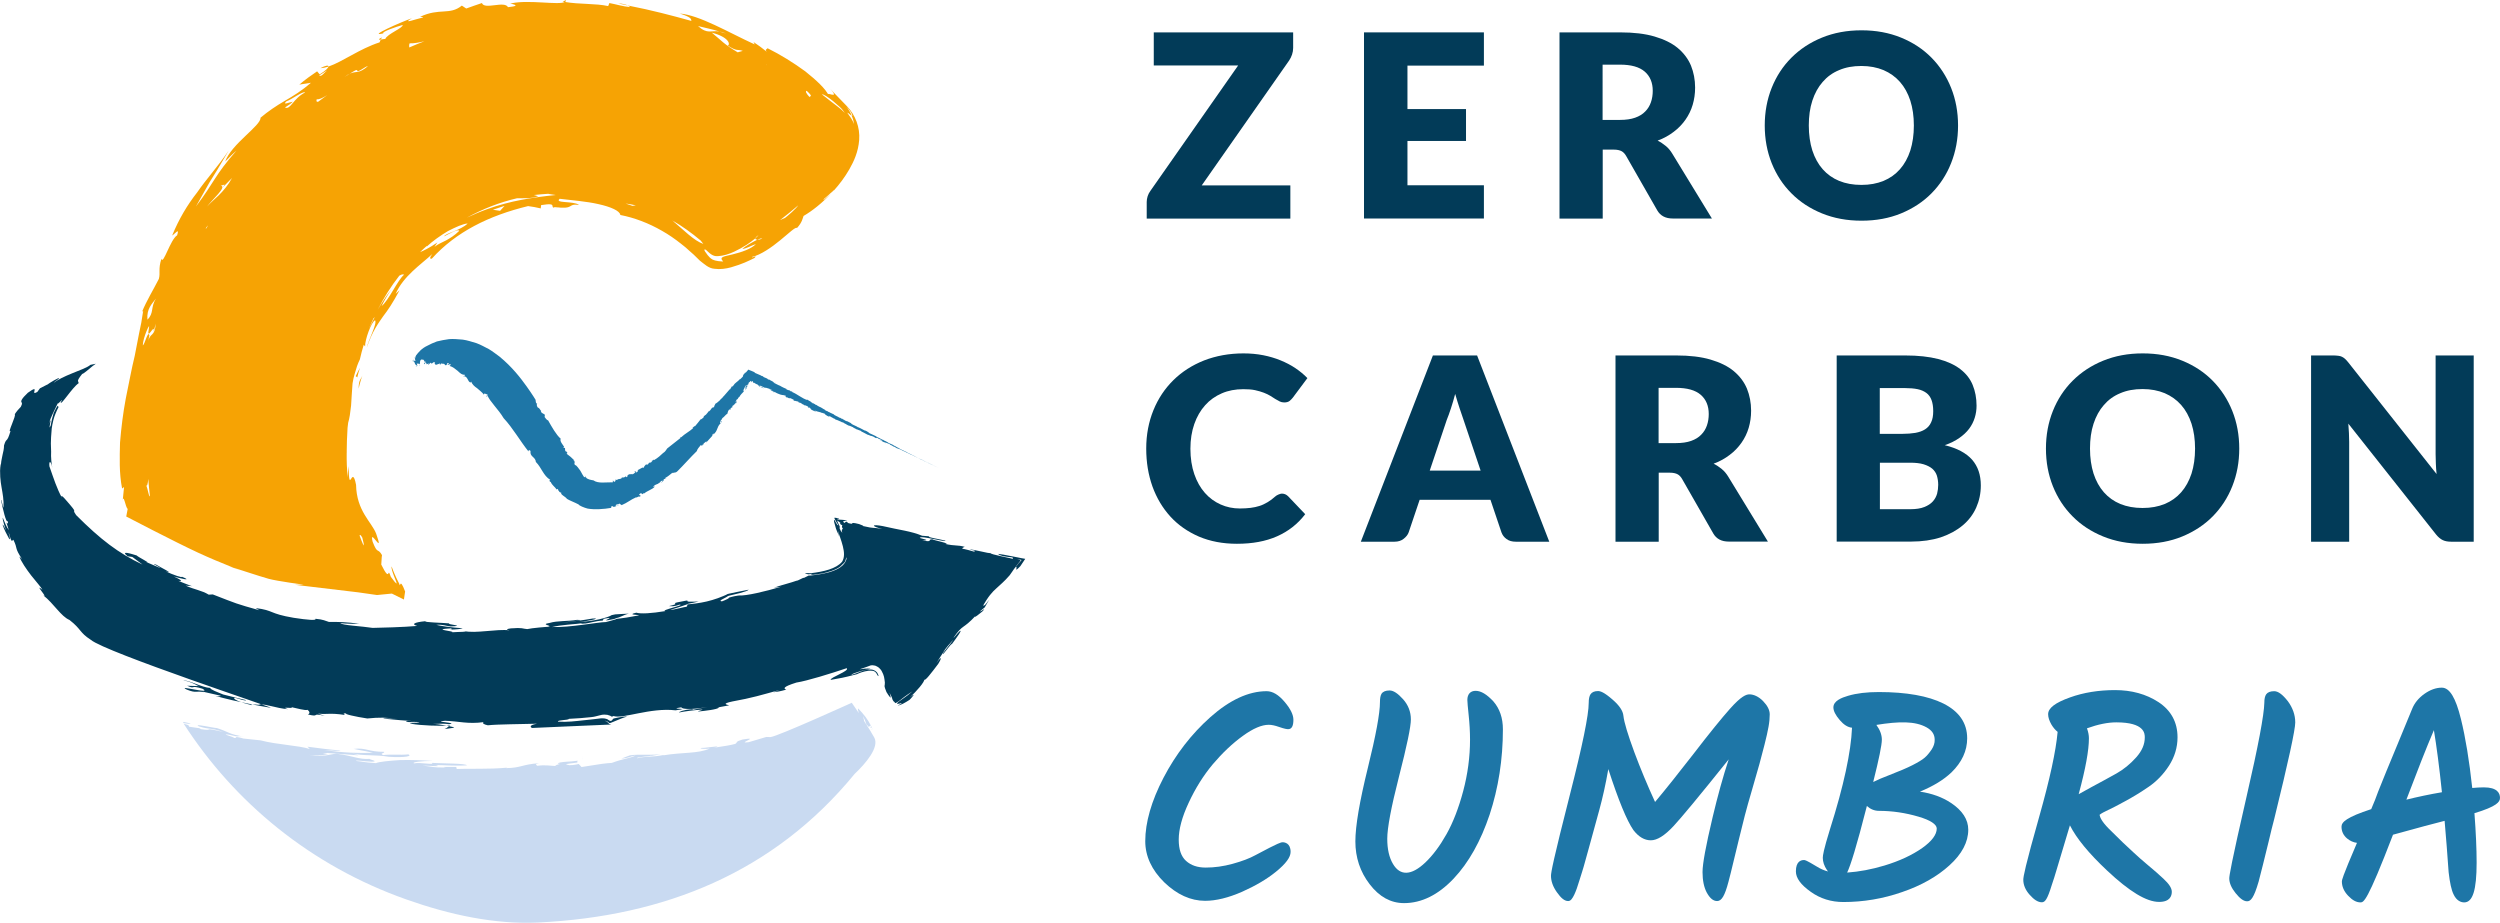 <svg xmlns="http://www.w3.org/2000/svg" xmlns:xlink="http://www.w3.org/1999/xlink" id="Layer_1" x="0px" y="0px" viewBox="0 0 205.37 75.8" style="enable-background:new 0 0 205.37 75.8;" xml:space="preserve"> <style type="text/css"> .st0{fill:#023B58;} .st1{fill:#1E76A7;} .st2{fill:#F6A304;} .st3{fill:#C9DAF1;} </style> <g> <path class="st0" d="M106.23,2.66v1.28c0,0.18-0.03,0.36-0.09,0.54S106,4.82,105.9,4.97l-7.18,10.26H106v2.73H94.2v-1.37 c0-0.16,0.03-0.32,0.08-0.48s0.13-0.3,0.23-0.44l7.2-10.29h-6.93V2.66H106.23z"></path> <path class="st0" d="M121.9,2.66v2.73h-6.28v3.57h4.81v2.62h-4.81v3.64h6.28v2.73h-9.85V2.66H121.9z"></path> <path class="st0" d="M131.66,12.3v5.66h-3.55V2.66h4.98c1.11,0,2.05,0.11,2.83,0.34c0.78,0.23,1.42,0.54,1.91,0.95 c0.49,0.41,0.85,0.89,1.08,1.44c0.22,0.55,0.34,1.15,0.34,1.81c0,0.5-0.07,0.97-0.2,1.41s-0.33,0.85-0.59,1.22 c-0.26,0.37-0.58,0.71-0.97,1c-0.38,0.29-0.82,0.54-1.32,0.72c0.24,0.12,0.46,0.27,0.67,0.44c0.21,0.17,0.39,0.39,0.54,0.64 l3.25,5.32h-3.21c-0.6,0-1.02-0.22-1.28-0.67l-2.54-4.44c-0.11-0.2-0.24-0.34-0.39-0.42s-0.36-0.13-0.64-0.13H131.66z M131.66,9.85 h1.43c0.48,0,0.89-0.06,1.23-0.18s0.62-0.29,0.83-0.51c0.22-0.22,0.37-0.47,0.47-0.76s0.15-0.6,0.15-0.94 c0-0.67-0.22-1.2-0.66-1.58c-0.44-0.38-1.11-0.57-2.03-0.57h-1.43V9.85z"></path> <path class="st0" d="M160.85,10.31c0,1.11-0.19,2.13-0.57,3.09s-0.92,1.78-1.61,2.48c-0.69,0.7-1.53,1.25-2.5,1.65 s-2.06,0.6-3.25,0.6s-2.27-0.2-3.25-0.6s-1.82-0.95-2.51-1.65c-0.7-0.7-1.24-1.53-1.62-2.48s-0.57-1.98-0.57-3.09 s0.19-2.14,0.57-3.09c0.38-0.95,0.92-1.78,1.62-2.48c0.7-0.7,1.53-1.25,2.51-1.65s2.06-0.6,3.25-0.6s2.27,0.2,3.25,0.6 c0.98,0.4,1.81,0.95,2.5,1.65c0.69,0.7,1.23,1.53,1.61,2.48S160.85,9.21,160.85,10.31z M157.22,10.31c0-0.76-0.1-1.44-0.29-2.04 c-0.2-0.61-0.48-1.12-0.85-1.54c-0.37-0.42-0.82-0.74-1.35-0.97c-0.53-0.22-1.14-0.34-1.82-0.34c-0.69,0-1.3,0.11-1.83,0.34 c-0.54,0.22-0.99,0.55-1.35,0.97c-0.37,0.42-0.65,0.93-0.85,1.54c-0.2,0.61-0.29,1.29-0.29,2.04c0,0.76,0.1,1.45,0.29,2.05 c0.2,0.61,0.48,1.12,0.85,1.54c0.37,0.42,0.82,0.74,1.35,0.96c0.54,0.22,1.15,0.33,1.83,0.33c0.68,0,1.28-0.11,1.82-0.33 c0.53-0.22,0.98-0.54,1.35-0.96c0.37-0.42,0.65-0.93,0.85-1.54C157.12,11.75,157.22,11.07,157.22,10.31z"></path> <path class="st0" d="M105.32,40.55c0.08,0,0.17,0.02,0.25,0.05c0.08,0.03,0.16,0.09,0.24,0.16l1.41,1.48 c-0.62,0.81-1.39,1.41-2.32,1.82c-0.93,0.41-2.02,0.61-3.29,0.61c-1.16,0-2.2-0.2-3.12-0.59c-0.92-0.4-1.7-0.94-2.34-1.64 c-0.64-0.7-1.13-1.52-1.48-2.48c-0.34-0.96-0.51-1.99-0.51-3.11c0-1.14,0.2-2.19,0.59-3.15s0.94-1.78,1.64-2.47 s1.54-1.23,2.52-1.62c0.98-0.38,2.06-0.58,3.24-0.58c0.57,0,1.11,0.05,1.62,0.15c0.51,0.1,0.98,0.24,1.42,0.42 c0.44,0.18,0.85,0.39,1.22,0.64c0.37,0.25,0.7,0.52,0.99,0.82l-1.2,1.61c-0.08,0.1-0.17,0.19-0.27,0.27s-0.25,0.12-0.44,0.12 c-0.13,0-0.25-0.03-0.36-0.08c-0.11-0.06-0.23-0.12-0.36-0.2s-0.26-0.17-0.41-0.26c-0.15-0.09-0.33-0.18-0.54-0.26 s-0.45-0.15-0.72-0.21c-0.28-0.06-0.6-0.08-0.97-0.08c-0.64,0-1.23,0.11-1.76,0.34c-0.53,0.23-0.99,0.55-1.37,0.98 c-0.38,0.42-0.68,0.94-0.89,1.54c-0.21,0.6-0.32,1.28-0.32,2.03c0,0.78,0.11,1.48,0.32,2.09c0.21,0.61,0.5,1.12,0.87,1.54 c0.37,0.42,0.8,0.73,1.29,0.95c0.49,0.22,1.02,0.33,1.58,0.33c0.32,0,0.62-0.02,0.88-0.05c0.27-0.03,0.51-0.09,0.74-0.16 s0.44-0.18,0.65-0.3c0.21-0.12,0.41-0.27,0.62-0.46c0.08-0.07,0.17-0.13,0.27-0.17S105.21,40.55,105.32,40.55z"></path> <path class="st0" d="M127.27,44.5h-2.75c-0.31,0-0.56-0.07-0.76-0.22c-0.2-0.14-0.34-0.33-0.42-0.55l-0.9-2.67h-5.82l-0.9,2.67 c-0.07,0.2-0.21,0.37-0.41,0.53c-0.2,0.16-0.45,0.24-0.75,0.24h-2.77l5.92-15.3h3.63L127.27,44.5z M117.45,38.66h4.18l-1.41-4.19 c-0.09-0.27-0.2-0.58-0.32-0.94c-0.12-0.36-0.24-0.75-0.36-1.17c-0.11,0.43-0.23,0.82-0.35,1.19c-0.12,0.36-0.23,0.68-0.34,0.94 L117.45,38.66z"></path> <path class="st0" d="M136.26,38.84v5.66h-3.55v-15.3h4.98c1.11,0,2.05,0.11,2.83,0.34c0.78,0.23,1.42,0.54,1.91,0.95 c0.49,0.41,0.85,0.89,1.08,1.44c0.22,0.55,0.34,1.15,0.34,1.81c0,0.5-0.07,0.97-0.2,1.41s-0.33,0.85-0.59,1.22 c-0.26,0.37-0.58,0.71-0.97,1c-0.38,0.29-0.82,0.54-1.32,0.72c0.24,0.12,0.46,0.27,0.67,0.44c0.21,0.17,0.39,0.39,0.54,0.64 l3.25,5.32h-3.21c-0.6,0-1.02-0.22-1.28-0.67l-2.54-4.44c-0.11-0.2-0.24-0.34-0.39-0.42s-0.36-0.13-0.64-0.13H136.26z M136.26,36.4 h1.43c0.48,0,0.89-0.06,1.23-0.18s0.62-0.29,0.83-0.51c0.22-0.22,0.37-0.47,0.47-0.76s0.15-0.6,0.15-0.94 c0-0.67-0.22-1.2-0.66-1.58c-0.44-0.38-1.11-0.57-2.03-0.57h-1.43V36.4z"></path> <path class="st0" d="M150.88,44.5v-15.3h5.63c1.06,0,1.96,0.1,2.7,0.29s1.35,0.47,1.82,0.83c0.47,0.36,0.81,0.79,1.02,1.3 c0.21,0.51,0.32,1.08,0.32,1.71c0,0.34-0.05,0.67-0.15,0.99c-0.1,0.32-0.25,0.62-0.46,0.9c-0.21,0.28-0.48,0.53-0.81,0.76 c-0.33,0.23-0.72,0.43-1.19,0.59c1.01,0.25,1.75,0.64,2.24,1.19c0.48,0.55,0.72,1.25,0.72,2.12c0,0.65-0.13,1.26-0.38,1.82 s-0.62,1.05-1.11,1.46s-1.09,0.74-1.8,0.98c-0.71,0.23-1.53,0.35-2.45,0.35H150.88z M154.43,35.64h1.85c0.39,0,0.75-0.03,1.06-0.08 c0.32-0.06,0.58-0.15,0.8-0.29c0.22-0.14,0.39-0.33,0.5-0.58c0.12-0.25,0.17-0.55,0.17-0.92c0-0.36-0.05-0.67-0.14-0.91 c-0.09-0.24-0.23-0.44-0.42-0.58s-0.43-0.25-0.72-0.31c-0.29-0.06-0.64-0.09-1.03-0.09h-2.08V35.64z M154.43,38.02v3.81h2.5 c0.47,0,0.85-0.06,1.15-0.18c0.3-0.12,0.53-0.27,0.7-0.46c0.17-0.19,0.28-0.4,0.35-0.64c0.06-0.24,0.09-0.48,0.09-0.72 c0-0.28-0.04-0.53-0.11-0.76c-0.07-0.22-0.2-0.41-0.38-0.57c-0.18-0.15-0.42-0.27-0.71-0.36s-0.67-0.13-1.11-0.13H154.43z"></path> <path class="st0" d="M183.95,36.85c0,1.11-0.19,2.13-0.57,3.09s-0.92,1.78-1.61,2.48c-0.69,0.7-1.53,1.25-2.5,1.65 s-2.06,0.6-3.25,0.6s-2.27-0.2-3.25-0.6s-1.82-0.95-2.51-1.65c-0.7-0.7-1.24-1.53-1.62-2.48s-0.57-1.98-0.57-3.09 s0.19-2.14,0.57-3.09c0.38-0.95,0.92-1.78,1.62-2.48c0.7-0.7,1.53-1.25,2.51-1.65s2.06-0.6,3.25-0.6s2.27,0.2,3.25,0.6 c0.98,0.4,1.81,0.95,2.5,1.65c0.69,0.7,1.23,1.53,1.61,2.48S183.95,35.75,183.95,36.85z M180.32,36.85c0-0.76-0.1-1.44-0.29-2.04 c-0.2-0.61-0.48-1.12-0.85-1.54c-0.37-0.42-0.82-0.74-1.35-0.97c-0.53-0.22-1.14-0.34-1.82-0.34c-0.69,0-1.3,0.11-1.83,0.34 c-0.54,0.22-0.99,0.55-1.35,0.97c-0.37,0.42-0.65,0.93-0.85,1.54c-0.2,0.61-0.29,1.29-0.29,2.04c0,0.76,0.1,1.45,0.29,2.05 c0.2,0.61,0.48,1.12,0.85,1.54c0.37,0.42,0.82,0.74,1.35,0.96c0.54,0.22,1.15,0.33,1.83,0.33c0.68,0,1.28-0.11,1.82-0.33 c0.53-0.22,0.98-0.54,1.35-0.96c0.37-0.42,0.65-0.93,0.85-1.54C180.22,38.3,180.32,37.61,180.32,36.85z"></path> <path class="st0" d="M192.11,29.23c0.1,0.01,0.2,0.04,0.28,0.08s0.16,0.09,0.24,0.16c0.08,0.07,0.16,0.16,0.26,0.28l7.27,9.19 c-0.03-0.29-0.05-0.58-0.06-0.86c-0.01-0.28-0.02-0.54-0.02-0.78v-8.1h3.13v15.3h-1.85c-0.27,0-0.5-0.04-0.69-0.13 s-0.37-0.24-0.55-0.46l-7.21-9.11c0.02,0.27,0.04,0.53,0.05,0.78c0.01,0.26,0.02,0.5,0.02,0.72v8.2h-3.13v-15.3h1.87 C191.88,29.21,192.01,29.21,192.11,29.23z"></path> <g> <path class="st1" d="M99.63,62.78c0.78-0.92,1.61-1.71,2.47-2.33c0.84-0.61,1.55-0.91,2.12-0.91c0.24,0,0.52,0.06,0.83,0.17 c0.49,0.17,0.67,0.19,0.77,0.19c0.29,0,0.43-0.26,0.43-0.77c0-0.41-0.23-0.89-0.72-1.47c-0.49-0.58-0.98-0.88-1.48-0.88 c-1.48,0-3.03,0.72-4.62,2.13c-1.56,1.39-2.85,3.06-3.85,4.98c-1,1.92-1.5,3.68-1.5,5.21c0,1.23,0.53,2.37,1.56,3.38 C96.69,73.49,97.81,74,99,74c0.89,0,1.91-0.25,3.03-0.74c1.1-0.49,2.04-1.04,2.79-1.65c0.82-0.67,1.2-1.19,1.2-1.63 c0-0.73-0.5-0.79-0.66-0.79c-0.11,0-0.25,0-2.23,1.06c-0.47,0.26-1.1,0.5-1.87,0.71c-0.76,0.21-1.5,0.31-2.21,0.31 c-0.68,0-1.21-0.18-1.62-0.55c-0.4-0.36-0.6-0.94-0.6-1.75c0-0.84,0.27-1.86,0.82-3.03C98.19,64.77,98.86,63.7,99.63,62.78z"></path> <path class="st1" d="M121.22,56.75c-0.43,0-0.68,0.28-0.68,0.75c0,0.17,0.04,0.59,0.11,1.27c0.07,0.66,0.11,1.33,0.11,1.99 c0,1.41-0.19,2.83-0.56,4.22c-0.37,1.39-0.83,2.58-1.37,3.54c-0.54,0.96-1.12,1.74-1.74,2.33c-1.15,1.09-2.07,1.12-2.66,0.12 c-0.31-0.52-0.47-1.21-0.47-2.07c0-0.88,0.32-2.59,0.96-5.09c0.66-2.57,0.98-4.11,0.98-4.71c0-0.63-0.22-1.19-0.64-1.66 c-0.44-0.49-0.8-0.72-1.11-0.72c-0.32,0-0.54,0.09-0.66,0.27l0,0c-0.09,0.15-0.13,0.37-0.13,0.69c0,0.92-0.34,2.75-1,5.42 c-0.67,2.72-1.02,4.75-1.02,6.02c0,1.31,0.39,2.5,1.17,3.51c0.79,1.04,1.74,1.56,2.83,1.56c1.44,0,2.81-0.68,4.07-2.01 c1.24-1.31,2.23-3.08,2.96-5.26c0.72-2.18,1.09-4.54,1.09-7.01c0-0.92-0.26-1.69-0.78-2.29 C122.15,57.05,121.67,56.75,121.22,56.75z"></path> <path class="st1" d="M143.71,57.04c-0.25,0-0.66,0.13-1.6,1.19c-0.65,0.73-1.68,1.99-3.03,3.75c-1.23,1.58-2.27,2.89-3.12,3.9 c-0.63-1.37-1.2-2.74-1.7-4.08c-0.53-1.44-0.84-2.45-0.9-3c-0.04-0.41-0.33-0.84-0.88-1.32c-0.72-0.63-1.02-0.71-1.21-0.71 c-0.29,0-0.49,0.09-0.61,0.26l0,0c-0.1,0.15-0.15,0.38-0.15,0.71c0,1-0.52,3.53-1.54,7.52c-1.39,5.45-1.56,6.42-1.56,6.69 c0,0.43,0.16,0.89,0.48,1.34c0.35,0.5,0.64,0.73,0.93,0.73c0.21,0,0.35-0.2,0.52-0.56c0.07-0.15,0.13-0.31,0.19-0.47 c0.06-0.16,0.13-0.38,0.21-0.65c0.08-0.26,0.16-0.5,0.23-0.73c0.07-0.23,0.16-0.51,0.25-0.86l0.25-0.9 c0.07-0.26,0.16-0.58,0.27-0.98c0.1-0.39,0.32-1.18,0.65-2.37c0.26-0.95,0.51-2.06,0.73-3.32c0.84,2.59,1.52,4.23,2.06,5.01 c0.43,0.56,0.91,0.84,1.43,0.84c0.52,0,1.13-0.38,1.86-1.16c0.61-0.65,2.14-2.49,4.54-5.49c-0.47,1.42-0.91,3.02-1.32,4.75 c-0.56,2.36-0.83,3.83-0.83,4.51c0,0.69,0.12,1.25,0.34,1.67c0.26,0.48,0.54,0.71,0.86,0.71c0.37,0,0.63-0.44,0.93-1.58 c0.13-0.48,0.25-0.98,0.37-1.48c0.12-0.5,0.28-1.15,0.47-1.94c0.19-0.79,0.36-1.46,0.5-2.01s0.35-1.29,0.62-2.21 c0.27-0.93,0.47-1.62,0.59-2.06c0.12-0.44,0.26-0.96,0.41-1.56c0.16-0.61,0.26-1.1,0.33-1.47c0.07-0.38,0.1-0.73,0.1-1.03 c0-0.35-0.19-0.72-0.55-1.09S144.06,57.04,143.71,57.04z"></path> <path class="st1" d="M160.27,65.96c-0.7-0.47-1.56-0.78-2.55-0.93c1.08-0.44,1.95-0.97,2.59-1.58c0.85-0.83,1.29-1.77,1.29-2.8 c0-1.25-0.66-2.21-1.96-2.86c-1.25-0.62-3.03-0.94-5.3-0.94c-0.98,0-1.83,0.1-2.53,0.31c-0.51,0.15-1.2,0.41-1.2,0.95 c0,0.29,0.17,0.63,0.52,1.04c0.33,0.39,0.67,0.6,1.01,0.63c-0.08,1.97-0.68,4.78-1.81,8.34c-0.53,1.71-0.59,2.16-0.59,2.35 c0,0.32,0.11,0.66,0.34,1c0.03,0.04,0.06,0.08,0.09,0.12c-0.31-0.08-0.61-0.21-0.9-0.39c-0.91-0.55-0.99-0.55-1.08-0.55 c-0.25,0-0.66,0.12-0.66,0.93c0,0.55,0.4,1.1,1.22,1.68c0.78,0.56,1.68,0.84,2.68,0.84c1.64,0,3.26-0.27,4.83-0.82 c1.58-0.54,2.88-1.28,3.88-2.19c1.03-0.93,1.55-1.92,1.55-2.93C161.69,67.33,161.21,66.58,160.27,65.96z M158.68,61.57 c-0.19,0.28-0.38,0.51-0.58,0.68c-0.2,0.17-0.53,0.37-0.98,0.6c-0.47,0.24-1.11,0.51-1.91,0.82c-0.53,0.2-0.97,0.39-1.33,0.57 c0.48-1.91,0.71-3.05,0.71-3.48c0-0.39-0.15-0.8-0.45-1.21c1.87-0.3,3.18-0.32,4.12,0.2c0.45,0.25,0.67,0.58,0.67,1.02 C158.94,61.04,158.85,61.31,158.68,61.57z M153.36,66.21c0.3,0.27,0.63,0.4,1,0.4c1.07,0,2.17,0.16,3.25,0.48 c0.96,0.28,1.49,0.63,1.49,0.97c0,0.5-0.4,1.04-1.19,1.6c-0.84,0.59-1.88,1.07-3.1,1.44c-1.06,0.32-2.09,0.51-3.07,0.58 C152.03,71.06,152.49,69.62,153.36,66.21z"></path> <path class="st1" d="M174.59,65.81c0.63-0.34,1.27-0.73,1.91-1.17c0.66-0.45,1.22-1.03,1.68-1.74c0.46-0.72,0.7-1.5,0.7-2.33 c0-1.24-0.53-2.21-1.56-2.89c-1.01-0.66-2.21-0.99-3.57-0.99c-1.34,0-2.59,0.2-3.7,0.6c-1.23,0.44-1.8,0.88-1.8,1.38 c0,0.26,0.09,0.53,0.27,0.85c0.15,0.25,0.32,0.45,0.51,0.6c-0.14,1.59-0.65,3.91-1.49,6.89c-1.19,4.2-1.33,5.02-1.33,5.26 c0,0.42,0.17,0.84,0.52,1.23c0.36,0.41,0.69,0.62,1.01,0.62c0.25,0,0.44-0.21,0.81-1.42c0.15-0.42,0.27-0.83,0.39-1.23 c0.1-0.36,0.47-1.58,1.1-3.67c0.54,1.07,1.54,2.29,3.05,3.71c1.84,1.73,3.24,2.58,4.28,2.58c0.91,0,1.04-0.52,1.04-0.83 c0-0.3-0.22-0.64-0.68-1.07c-0.21-0.19-0.42-0.38-0.62-0.56c-0.2-0.18-0.47-0.4-0.8-0.68c-0.32-0.27-0.67-0.57-1.03-0.91 l-0.89-0.83c-0.22-0.21-0.61-0.59-1.16-1.14c-0.57-0.58-0.73-0.93-0.75-1.14c0.05-0.04,0.18-0.14,0.52-0.3 C173.43,66.43,173.97,66.15,174.59,65.81z M171.6,60.65c0-0.25-0.05-0.52-0.16-0.82c0.91-0.33,1.72-0.49,2.41-0.49 c2.34,0,2.34,0.93,2.34,1.24c0,0.57-0.23,1.1-0.7,1.63c-0.49,0.55-1.04,1-1.63,1.33c-0.61,0.34-1.3,0.72-2.07,1.13 c-0.41,0.22-0.75,0.41-1.03,0.57C171.33,63.13,171.6,61.63,171.6,60.65z"></path> <path class="st1" d="M186.82,56.78c-0.32,0-0.54,0.09-0.66,0.26c-0.1,0.15-0.15,0.37-0.15,0.7c-0.02,0.97-0.5,3.55-1.45,7.66 c-1.29,5.61-1.43,6.55-1.43,6.76c0,0.38,0.18,0.79,0.52,1.21c0.37,0.46,0.67,0.67,0.95,0.67c0.29,0,0.55-0.27,0.94-1.61 c0.13-0.51,0.25-0.98,0.36-1.41c0.11-0.43,0.26-1.05,0.46-1.87c0.19-0.81,0.34-1.42,0.46-1.86c1.17-4.75,1.73-7.35,1.73-7.94 c0-0.62-0.21-1.21-0.61-1.75C187.5,57.04,187.14,56.78,186.82,56.78z"></path> <path class="st1" d="M205.37,65.55c0-0.4-0.23-0.87-1.33-0.87c-0.28,0-0.6,0.02-0.95,0.05c-0.24-2.23-0.55-4.13-0.93-5.67 c-0.43-1.75-0.93-2.57-1.57-2.57c-0.47,0-0.95,0.17-1.43,0.51c-0.48,0.34-0.82,0.76-1.01,1.24c-0.18,0.44-0.59,1.45-1.25,3.03 c-0.66,1.58-1.17,2.83-1.54,3.76c-0.15,0.43-0.34,0.91-0.57,1.44c-2.02,0.66-2.44,1.06-2.44,1.44c0,0.39,0.16,0.72,0.46,0.97 c0.24,0.2,0.51,0.32,0.81,0.36c-1.24,2.89-1.24,3.07-1.24,3.17c0,0.42,0.17,0.81,0.51,1.17c0.35,0.37,0.68,0.55,1.01,0.55 c0.26,0,0.55,0,2.68-5.56c1.14-0.32,1.99-0.55,2.56-0.7c0.51-0.13,1.07-0.28,1.68-0.44c0.12,1.38,0.23,2.78,0.33,4.22 c0.1,0.87,0.23,1.47,0.41,1.83c0.25,0.53,0.62,0.65,0.87,0.65c0.7,0,1.02-1.01,1.02-3.27c0-1.12-0.06-2.48-0.18-4.06 C205.11,66.25,205.37,65.87,205.37,65.55z M200.6,65.08c-1.01,0.17-1.99,0.38-2.92,0.61c0.88-2.32,1.63-4.24,2.26-5.71 C200.15,61.25,200.38,62.96,200.6,65.08z"></path> </g> </g> <g> <g> <path class="st2" d="M29.46,31.93c0.1-0.46,0.23-0.9,0.4-1.31C29.64,31.28,29.47,31.11,29.46,31.93z"></path> <path class="st2" d="M29.35,31c0.06-0.27,0.13-0.53,0.23-0.79c-0.13,0.22-0.25,0.45-0.36,0.69L29.35,31z"></path> <path class="st2" d="M31.29,3.25l0.08-0.18C31.01,3.26,31.11,3.27,31.29,3.25z"></path> <path class="st2" d="M46.22,0.14l0.18,0.03c0.07-0.04,0.1-0.09,0.08-0.16L46.22,0.14z"></path> <path class="st2" d="M26.32,5.6c0.22-0.01,0.45-0.06,0.67-0.13C27,5.34,26.75,5.37,26.32,5.6z"></path> <path class="st2" d="M51.58,0.45c-0.17-0.08-0.45-0.17-0.8-0.16C51.06,0.33,51.31,0.39,51.58,0.45z"></path> <path class="st2" d="M10.97,44.11 M33.28,48.59c-0.48-1.27-0.37-0.19-0.48-0.63c-0.32-0.6-0.56-1.22-0.63-1.43 c-0.07,0.32,0.48,1.38,0.4,1.39c0,0.02-0.01,0.02-0.02,0c-0.05-0.03-0.2-0.19-0.44-0.53c-0.34-0.97,0.01,0.62-0.79-1.01 c0.03-0.23,0.02-0.56,0.06-0.78c-0.37-0.64-0.35-0.01-0.77-1.1c-0.32-1.29,1,1.33,0.29-0.66c-0.36-0.95-1.61-1.85-1.65-4.01 c-0.35-1.81-0.55,1.03-0.62-1.54c-0.04,0.3-0.05,0.61-0.08,0.92c-0.05-0.65-0.08-1.31-0.07-2.01c0.01-0.06,0.02-0.12,0.02-0.18 c-0.01,0.05-0.01,0.09-0.02,0.14c0-0.64,0.03-1.31,0.07-2.01c0.02-0.14,0.03-0.28,0.05-0.42c0.11-0.35,0.18-0.85,0.24-1.41 c0.05-0.63,0.07-1.3,0.12-1.82c0.04-0.27,0.1-0.54,0.18-0.81c0.01-0.02,0.01-0.04,0.02-0.05c0-0.01,0-0.01,0-0.01 c0.1-0.37,0.22-0.74,0.4-1.1c0.09-0.41,0.2-0.81,0.32-1.21l0.11,0.14c-0.02-0.54,0.51-2.01,0.82-2.15c0.2,0.25-0.54,1.6-0.69,2.27 c0.48-1.41,0.96-2.02,1.35-2.59c0.42-0.55,0.77-1.06,1.35-2.14c-0.11,0.09-0.21,0.19-0.32,0.29c0.63-1.45,2.04-2.38,3.01-3.27 c-0.24,0.3-0.2,0.44-0.03,0.37c1.97-2.18,4.68-3.53,7.9-4.31c0.35,0.05,0.69,0.1,1.04,0.19l0.03-0.27 c1.63-0.27,0.39,0.33,1.42,0.23c-0.39,0.02-0.33-0.02-0.41-0.08c1.88,0.24,1.04-0.29,2.11-0.17c-0.49-0.34-2.06-0.11-1.59-0.5 c0.97,0.12,2.2,0.21,3.19,0.44c1,0.22,1.75,0.55,1.79,0.89c1.14,0.22,2.33,0.67,3.42,1.3c0.55,0.31,1.07,0.67,1.56,1.06 c0.25,0.19,0.49,0.39,0.71,0.6l0.34,0.3l0.5,0.49c0.37,0.28,0.72,0.64,1.21,0.67c0.46,0.06,0.91,0,1.35-0.12 c0.97-0.28,1.4-0.51,1.92-0.76c0.35-0.32-0.29,0.06-0.18-0.1c0.68-0.15,1.6-0.78,2.31-1.37c0.72-0.59,1.26-1.12,1.37-1 c0.43-0.46,0.47-0.82,0.54-0.99c0.72-0.42,1.5-1.04,2.24-1.82c-0.2,0.18-0.39,0.35-0.6,0.52l0.03-0.09 c0.28-0.24,0.56-0.48,0.83-0.75l-0.01,0.05c0.45-0.5,0.89-1.08,1.27-1.74c0.38-0.67,0.73-1.42,0.81-2.41 c0.08-1.03-0.31-2.06-1.01-2.78C69,8.12,68.61,7.75,68.19,7.28c0.92,1.03-0.51,0.09-0.09,0.6c-0.28-0.6-1.04-1.29-1.95-2.02 c-0.94-0.69-2.05-1.38-3.1-1.9C63,4.06,62.8,4.05,63,4.26c-0.36-0.29-0.72-0.56-1.1-0.81L62,3.65c-2.18-1-4.52-2.4-6.16-2.54 c0.95,0.31,0.92,0.42,0.96,0.61c-1.66-0.46-3.24-0.88-5.23-1.27c0.1,0.05,0.17,0.09,0.17,0.13c-0.53-0.04-1.14-0.23-1.68-0.33 l-0.1,0.25c-1.02-0.23-2.34-0.13-3.56-0.34c-0.47,0.28-2.97-0.2-4.37,0.11c-0.54,0,1.19,0.17-0.3,0.32 c-0.28-0.56-1.94,0.24-2.14-0.34C39.16,0.4,38.75,0.53,38.3,0.7l-0.36-0.24c-1.01,0.82-1.82,0.16-3.43,0.92 c0.11,0.03,0.29-0.01,0.22,0.06c-0.55,0.12-1.77,0.58-0.89,0.06c-0.89,0.3-3.75,1.58-2.35,1.24c-0.17-0.12,1.05-0.54,1.59-0.69 c0.03,0.26-1.26,0.73-1.43,1.15c-0.05-0.01-0.23,0.03-0.37,0.05l-0.1,0.23c-1.64,0.53-3,1.57-4.2,1.99 c-0.01,0.11-0.22,0.33-0.72,0.64l-0.21-0.25c-0.5,0.34-1,0.69-1.46,1.09l0.95-0.15c-0.74,0.65-1.46,1.09-2.17,1.5 c-0.7,0.41-1.34,0.84-1.97,1.37c0.06,0.64-2.4,2.16-2.9,3.6c0.3-0.31,0.59-0.61,0.92-0.89c-1.8,2.04-1.8,2.58-3.33,4.59 c0.53-0.95,0.79-1.41,1.12-1.99c0.36-0.56,0.77-1.23,1.58-2.62c-0.89,1.33-1.83,2.33-2.59,3.44c-0.83,1.06-1.5,2.19-2.06,3.55 c0.21-0.11,0.64-0.71,0.41-0.02c-0.56,0.35-1.15,2.47-1.29,1.93c-0.28,0.87-0.07,1.12-0.21,1.65c-0.45,0.89-1,1.77-1.38,2.7 l0.09-0.07c-0.09,0.65-0.2,1.27-0.34,1.87c-0.12,0.62-0.24,1.21-0.35,1.81c-0.29,1.18-0.49,2.35-0.74,3.53 c-0.22,1.18-0.37,2.38-0.47,3.61c-0.03,1.23-0.08,2.49,0.17,3.77l0.16-0.12l-0.13,1.32c0.07-1.03,0.25,0.41,0.43,0.47l-0.12,0.63 c0,0,3.94,2.06,5.88,2.96c1.94,0.9,3.84,1.59,3.84,1.59l-1.25-0.46c0,0,2.54,0.84,3.24,1.03s2.87,0.48,2.87,0.48l-0.72,0.01 l5.2,0.62l1.54,0.22l1.22-0.12l0.99,0.49L33.28,48.59z M62.97,5.36c0.02-0.02,0.01-0.05,0.02-0.08C63,5.32,63,5.35,62.97,5.36z M66.27,7.46c0.62,0.57,0.2,0.39,0.25,0.52c-0.01-0.01-0.02-0.02-0.04-0.03C66.26,7.71,66.12,7.49,66.27,7.46z M59.79,3.75 c0.83,0.52,0.74,0.26,1.23,0.43L60.6,4.3c-1.2-0.73-1.24-0.89-2.13-1.62C59.85,3.04,60.02,3.63,59.79,3.75z M59.1,2.59 c0.16,0.02,0.34,0.07,0.56,0.17L59.1,2.59c-0.7-0.12-0.97,0.26-1.76-0.45C57.92,2.29,58.52,2.4,59.1,2.59z M33.65,3.56 c0.38,0.01,0.79-0.07,1.21-0.17c-0.42,0.16-0.83,0.33-1.24,0.51C33.63,3.8,33.58,3.73,33.65,3.56z M28.74,6.05 c0.46-0.28,0.58-0.4,0.64-0.19c0.27-0.06,0.58-0.38,0.85-0.43C29.42,6.11,29.31,5.8,28.74,6.05c-0.12,0.07-0.26,0.16-0.43,0.27 C28.49,6.18,28.62,6.1,28.74,6.05z M26.87,5.78c-0.3,0.26-0.46,0.54-0.65,0.42L26.87,5.78z M26.88,7.81 c-0.25,0.18-0.49,0.36-0.73,0.54c-0.13,0.04-0.19-0.01-0.13-0.2C26.19,8.2,26.52,8.04,26.88,7.81z M23.53,8.32 c0.39-0.12,1.39-0.88,1.53-0.72c-0.99,0.5-1.19,1.45-1.65,1.23c0.31-0.2,0.46-0.29,0.65-0.48C23.84,8.38,23.14,8.69,23.53,8.32z M18.13,15.26l0.32-0.1l-0.14,0.22l0.75-0.76c-0.66,1.23-1.57,1.79-2.05,2.35C17.38,16.44,18.7,15.31,18.13,15.26z M17.09,18.51 c-0.05,0.08-0.09,0.16-0.13,0.24l-0.07,0.02C16.94,18.68,17.02,18.59,17.09,18.51z M12.81,24.53c-0.46,0.73-0.14,1.18-0.7,1.73 C12.03,25.35,12.51,24.93,12.81,24.53z M11.73,28.37c0.01-0.64,0.63-1.97,0.51-1.45c-0.26,1.31,0.51-0.52,0.38,0.34l0.17-0.67 c-0.07,1.14-0.49,0.7-0.61,1.48c0.02-0.18,0.06-0.35,0.09-0.52C12.15,27.09,11.9,28.31,11.73,28.37z M11.99,39.82 c0.07,0.22,0.16-0.05,0.19-0.48c0.04,0.48,0.08,0.96,0.14,1.44C12.19,40.74,12.19,40.28,11.99,39.82z M29.76,44.16l0.12,0.5 c0,0.08-0.01,0.12-0.02,0.15c-0.11-0.27-0.23-0.54-0.32-0.81C29.56,43.9,29.62,43.92,29.76,44.16z M30.3,27.02 c0.11-0.29,0.25-0.58,0.38-0.87c0.06-0.04,0.12-0.09,0.18-0.21C30.65,26.27,30.47,26.66,30.3,27.02z M31.35,25.14 c0.22-0.47,0.5-0.9,0.77-1.34c-0.43,0.56-0.79,1.13-1.09,1.64c0.5-0.98,1.09-1.92,1.77-2.79c0.12-0.07,0.28-0.16,0.39-0.08 C32.69,22.97,31.9,24.73,31.35,25.14z M37.73,18.96c-0.39,0.39-0.74,0.59-1.07,0.78c-0.34,0.18-0.67,0.3-0.97,0.54l0.24-0.36 c-0.73,0.49-1.13,0.67-1.42,0.79c0.18-0.18,0.37-0.35,0.55-0.51c0,0.02,0.01,0.03,0,0.05c0.47-0.44,1.12-0.9,1.74-1.27 c0.65-0.33,1.23-0.6,1.62-0.62c-0.6,0.58-1.82,0.79-1.94,1.06C36.89,19.22,37.6,18.78,37.73,18.96z M41.08,17.32l-0.59-0.09 l0.96-0.32L41.08,17.32z M40,17.19c-0.56,0.2-1.11,0.44-1.65,0.69c1.3-0.71,2.68-1.26,4.11-1.59c0.53-0.02,1.07,0.05,1.75-0.16 c-0.12-0.04-0.23-0.08-0.36-0.11c0.01,0,0.02,0,0.02,0c0.39-0.05,0.77-0.07,1.16-0.1c0.1,0.02,0.29,0.06,0.63,0.1 C43.8,16.21,41.87,16.5,40,17.19z M51.39,16.72c0.28,0.04,0.56,0.08,0.84,0.15l-0.28,0.04C51.77,16.84,51.58,16.79,51.39,16.72z M55.23,18.11c0.82,0.47,1.58,1.02,2.32,1.64c0.07,0.1,0.16,0.2,0.23,0.29C57.01,19.78,56.17,18.9,55.23,18.11z M62.22,19.69 c-0.41,0.19-1,0.54-1.24,0.75c0.23,0.04,0.84-0.32,1.12-0.39c-0.39,0.4-1.19,0.67-1.89,0.84c-0.7,0.18-1.19,0.19-0.8,0.59 c-0.2-0.01-0.57-0.01-0.9-0.17c-0.31-0.19-0.5-0.53-0.6-0.66c-0.08-0.14-0.06-0.2,0.08-0.13l0,0c0.24,0.21,0.53,0.58,1,0.52 c0.43-0.02,0.9-0.17,1.31-0.36c0.78-0.36,1.42-0.81,1.76-1.11c0.02-0.07,0.09-0.15,0.25-0.26c-0.03,0.06-0.13,0.15-0.25,0.26 C62.04,19.64,62.1,19.69,62.22,19.69c0.16-0.07,0.31-0.12,0.4-0.11C62.48,19.67,62.33,19.7,62.22,19.69z M64.49,17.9 c-0.13,0.05-0.27,0.12-0.41,0.18c0.5-0.38,1-0.79,1.49-1.21C65.4,17.14,64.73,17.72,64.49,17.9z M69.1,8.99 c-0.11-0.1-0.2-0.16-0.31-0.25c-0.21-0.16-0.44-0.34-0.65-0.5c-0.41-0.32-0.72-0.56-0.61-0.49c0.13-0.02,0.51,0.24,0.9,0.55 c0.19,0.16,0.39,0.33,0.55,0.48c0.15,0.12,0.35,0.39,0.42,0.5C69.31,9.2,69.21,9.1,69.1,8.99z M69.72,9.43 c-0.09-0.13-0.12-0.17-0.1-0.17c0.05,0,0.25,0.2,0.35,0.25c-0.1-0.27-0.26-0.52-0.45-0.76c0.31,0.31,0.43,0.53,0.47,0.65 c0.05,0.12,0.02,0.13-0.03,0.11c0.11,0.22,0.16,0.45,0.2,0.68C70,9.78,69.81,9.57,69.72,9.43z"></path> <path class="st2" d="M68.47,15.65l0.01-0.05c-0.09,0.1-0.17,0.19-0.26,0.28L68.47,15.65z"></path> </g> <g> <g> <path class="st1" d="M70.66,35.16l0.01,0C70.67,35.15,70.66,35.16,70.66,35.16z"></path> <path class="st1" d="M66.95,33.17l0.05,0.02C66.96,33.18,66.95,33.17,66.95,33.17z"></path> <path class="st1" d="M72.91,36.31L72.91,36.31c0.03,0.02,0.08,0.04,0.15,0.08L72.91,36.31z"></path> <path class="st1" d="M59.13,32.87l0.04-0.04C59.15,32.85,59.14,32.86,59.13,32.87z"></path> <path class="st1" d="M63.71,31.45c-0.02,0-0.04-0.01-0.07-0.02C63.67,31.45,63.7,31.46,63.71,31.45z"></path> <path class="st1" d="M74.06,36.99L74,36.95C74,36.95,74.02,36.97,74.06,36.99z"></path> <path class="st1" d="M76.38,38.07L76.38,38.07C76.37,38.07,76.37,38.07,76.38,38.07z"></path> <path class="st1" d="M75.48,37.63c-0.02-0.01-0.04-0.02-0.07-0.03C75.43,37.61,75.44,37.61,75.48,37.63z"></path> <path class="st1" d="M75.39,37.59l0.03,0.01C75.41,37.6,75.4,37.59,75.39,37.59z"></path> <path class="st1" d="M34.17,29.27c-0.08,0.03-0.11,0.13-0.15,0.21L34.17,29.27z"></path> <path class="st1" d="M53.2,38.14l0-0.03C53.19,38.12,53.19,38.13,53.2,38.14z"></path> <path class="st1" d="M34.45,30.03l-0.06,0.01C34.42,30.04,34.44,30.04,34.45,30.03z"></path> <path class="st1" d="M72.82,36.43c-0.07-0.02-0.2-0.1-0.21-0.09C72.69,36.38,72.79,36.43,72.82,36.43z"></path> <path class="st1" d="M52.76,40.68l-0.04,0.03C52.73,40.7,52.75,40.69,52.76,40.68z"></path> <path class="st1" d="M34.45,30.03l0.07-0.01l-0.04-0.03C34.47,30.01,34.46,30.02,34.45,30.03z"></path> <polygon class="st1" points="47.34,38.28 47.34,38.28 47.36,38.29 "></polygon> <path class="st1" d="M47.18,37.84l0.07,0.07C47.23,37.86,47.2,37.85,47.18,37.84z"></path> <path class="st1" d="M34.02,29.48l-0.09,0.12C33.97,29.57,34,29.52,34.02,29.48z"></path> <path class="st1" d="M44.46,33.81l0.03,0.03C44.49,33.82,44.48,33.81,44.46,33.81z"></path> <path class="st1" d="M64.01,31.62l0.03,0.02C64.05,31.64,64.05,31.64,64.01,31.62z"></path> <polygon class="st1" points="61.4,31.74 61.4,31.75 61.4,31.75 "></polygon> <path class="st1" d="M61.47,31.58c-0.04,0.04-0.07,0.12-0.08,0.17C61.43,31.7,61.46,31.65,61.47,31.58z"></path> <path class="st1" d="M61.15,32.04l0.02-0.01C61.16,32.04,61.15,32.04,61.15,32.04z"></path> <polygon class="st1" points="63.57,32.21 63.57,32.21 63.57,32.21 "></polygon> <path class="st1" d="M62.92,31.92c-0.01-0.01-0.02-0.02-0.04-0.03C62.89,31.89,62.9,31.91,62.92,31.92z"></path> <polygon class="st1" points="60.11,33.5 60.11,33.5 60.11,33.5 "></polygon> <path class="st1" d="M55.65,38.71c0.5-0.49,1.1-1.18,1.59-1.65c0.04-0.17,0.19-0.33,0.33-0.5l0.1,0.06l0.1-0.16 c0.07-0.03-0.08,0.12,0.04,0.05l0-0.1c0.04,0.02,0.34-0.32,0.19-0.04l0.47-0.52c0.11-0.11,0-0.13,0.13-0.24 c0.05,0-0.02,0.06,0.01,0.08c0.39-0.34,0.24-0.59,0.59-0.92l-0.02,0.04c0.03-0.08,0.14-0.2,0.13-0.21 c-0.12-0.02-0.01,0.1-0.15,0.17c-0.06-0.07,0.08-0.17,0.03-0.21c0.1-0.06,0.1-0.15,0.16-0.22c0.15-0.09,0.27-0.3,0.4-0.35 c0.03-0.08,0.03-0.2,0.14-0.34c0.13-0.05,0.03,0.06,0.15-0.05L60,33.56c0.09-0.1,0.09-0.08,0.1-0.06 c0.1-0.11,0.03-0.14,0.17-0.26l-0.03,0.11c0.07-0.12,0.11-0.16,0.24-0.31c0.02,0.02-0.03,0.08-0.07,0.12 c0.12-0.04,0.09-0.16,0.13-0.2c-0.03,0-0.12,0.1-0.11,0.02c0.07-0.07,0.08-0.2,0.16-0.22l-0.03,0.11 c0.1-0.18,0.02-0.12,0.18-0.29c-0.01,0.01,0.01,0.01,0.01,0.02c0.05-0.15,0.2-0.27,0.34-0.43l-0.02,0.04 c0.04-0.08,0.04-0.14,0.07-0.17c-0.09,0.08-0.08,0.05-0.12,0.03c0.15-0.08,0.09-0.25,0.28-0.43c0.02,0.02,0,0.09-0.06,0.13 c0,0.12,0.04,0.16-0.03,0.31c0.05-0.09,0.11-0.19,0.12-0.15l-0.03-0.07c0.04-0.05,0.07-0.09,0.1-0.12 c-0.02-0.05-0.13,0.05-0.06-0.07c0.08-0.14,0.1-0.02,0.1-0.06c0.1-0.17,0.02-0.15,0.12-0.23c0,0.01-0.01,0.04-0.02,0.04 c0.07-0.04,0.12-0.18,0.17-0.11c0,0.03,0.01,0.05-0.01,0.07l-0.01-0.01c-0.01,0.11,0.03-0.06,0.04,0.03 c-0.03-0.07,0.05-0.06,0.08-0.02l-0.02-0.06c0.14-0.08,0,0.09,0.1,0.13c0.08,0.01-0.02-0.03,0.03-0.03 c0.07,0.04,0.13,0.11,0.31,0.17c0.04,0.04,0.13,0.11,0.12,0.15c0.12,0.03,0.32,0.17,0.4,0.15c-0.17-0.12-0.21-0.04-0.39-0.19 l0.08-0.02c0.15,0.07,0.35,0.14,0.44,0.2c-0.02-0.02-0.02-0.03,0-0.04c0.22,0.08,0.3,0.07,0.5,0.18c0.01,0.05-0.11-0.01-0.2-0.05 c0.12,0.09,0.14,0.07,0.34,0.17c0,0.04-0.14-0.07-0.18-0.05l0.23,0.1l0,0.01c0.06-0.04,0.17,0.08,0.32,0.13 c0.33,0.15,0.41,0.11,0.62,0.15c0.04,0.04,0.05,0.06,0.02,0.06c-0.07-0.06-0.06-0.04-0.1-0.04c0.11,0.05,0.22,0.16,0.15,0.15 c0.18,0.07-0.05-0.06,0.06-0.02l0.24,0.12c-0.02-0.04-0.1-0.08,0.04-0.04c0.11,0.04,0.16,0.07,0.29,0.14 c-0.03,0,0.03,0.06-0.08,0.01c0.06,0.04,0.17,0.09,0.22,0.09c-0.14-0.09,0.26,0.1,0.16,0.01l0.14,0.09 c-0.03-0.02-0.05,0-0.09-0.03c0.03,0.06,0.13,0.05,0.18,0.07c0.05,0.03,0.19,0.1,0.19,0.12c0.05,0.01,0.17,0.08,0.18,0.1 c0.07,0.03,0.02-0.02,0.04-0.02l0.24,0.12c0,0.02,0,0.08-0.04,0.07c0.1,0.03,0.06-0.04,0.2,0.03c-0.1,0,0.17,0.11,0.04,0.1 c0.07,0.06,0.29,0.16,0.42,0.21c0.09,0.01-0.13-0.08-0.11-0.1c0.36,0.15,0.41,0.09,0.66,0.22l-0.06-0.04 c0.17,0.06,0.15,0.06,0.25,0.08c-0.06,0.01,0.14,0.17,0.41,0.28c0.03,0-0.13-0.1-0.08-0.1l0.18,0.08c0.01,0.01-0.01,0-0.03,0 c0.16,0.06,0.27,0.17,0.33,0.16l0.14,0.12l-0.05-0.05c0.03,0,0.21,0.07,0.24,0.09c0.19,0.07,0.25,0.11,0.34,0.17 c-0.03-0.03-0.09-0.09,0.05-0.02c-0.02,0.04,0.29,0.15,0.27,0.17c0.06,0.03,0.15,0.09,0.17,0.07l-0.02,0.02 c0.03-0.03,0.24,0.07,0.4,0.14c-0.06,0.03,0.18,0.08,0.23,0.15c0.04-0.01,0.29,0.12,0.33,0.11c0.12,0.06,0.1,0.08,0.13,0.1 l0.06,0.02c0.06,0.04,0.28,0.15,0.42,0.22l0.14,0.04l0.04,0.03c0.02,0,0.13,0.05,0.07,0.01l0.07,0.03 c0.02-0.02,0.1,0.04,0.24,0.09c0.03,0.02,0.02,0.02-0.01,0.01c0.07,0.03,0.03,0.03,0.07,0.05c-0.05-0.03,0.27,0.08,0.09-0.02 c-0.01-0.01,0.1,0.03,0.17,0.07l0.03,0.04l0.09,0.02c0.11,0.05,0.15,0.08,0.23,0.12c-0.09-0.04-0.21-0.06,0.02,0.05 c-0.12-0.05-0.18-0.07-0.25-0.1c0.05,0.02,0.07,0.03-0.01,0.01c0.18,0.08,0.06,0.02,0.24,0.1c-0.02,0.01,0.03,0.04,0.18,0.11 l-0.11-0.06c0.01,0,0.02,0,0.02,0.01c-0.04-0.02-0.05-0.03-0.06-0.04c0.03,0.02,0.21,0.08,0.24,0.1 c-0.16-0.11,0.31,0.13,0.21,0.06c0.02,0.01,0.14,0.06,0.15,0.08c-0.15-0.06,0.1,0.07,0.07,0.06c0.06,0.02-0.11-0.06-0.03-0.03 c0.09,0.04,0.15,0.08,0.19,0.1l-0.04-0.01l0.13,0.07c0.03,0-0.13-0.07,0-0.02c0.03,0.02,0.16,0.07,0.15,0.08 c-0.06-0.02-0.03,0.01-0.13-0.04c0.09,0.04,0.37,0.17,0.26,0.11l0.1,0.05c-0.06-0.04-0.24-0.13-0.03-0.03l0,0l0.15,0.06L74,36.95 c0,0,0.02,0,0.08,0.03c0.01,0.01,0.06,0.03,0.06,0.04c0.16,0.07,0.15,0.06,0.17,0.07c0.09,0.04,0.12,0.06,0.08,0.04 c0.11,0.05,0.23,0.11,0.41,0.2c0.16,0.07-0.03-0.02,0.06,0.02c0.13,0.08,0.53,0.25,0.79,0.38c-0.07-0.04,0.07,0.03,0.12,0.05 c-0.06-0.02,0.25,0.12,0.02,0.02l0.14,0.07c0.09,0.05-0.23-0.11-0.09-0.03c0.1,0.05,0.27,0.12,0.45,0.2 c-0.06-0.03,0.14,0.07,0.1,0.05c-0.1-0.05-0.1-0.05-0.14-0.07l0.03,0.02c0.11,0.05,0.18,0.08,0.28,0.13 c0.06,0.03,0.12,0.06,0.18,0.09c0.06,0.03,0.11,0.05,0.19,0.09c-0.13-0.06-0.24-0.11-0.18-0.08c0.25,0.12,0.27,0.13,0.37,0.17 c-0.37-0.18-0.1-0.05-0.49-0.23c-0.06-0.03-0.11-0.05-0.2-0.09c0.11,0.05-0.01,0-0.04-0.02c-0.13-0.06-0.11-0.05-0.17-0.08 c-0.05-0.02,0.1,0.04-0.07-0.04l-0.03-0.01c-0.07-0.03,0.03,0.01-0.11-0.06c0.08,0.03-0.02-0.02,0.17,0.08 c-0.23-0.12-0.35-0.17-0.53-0.25c0.01,0,0.03,0.01,0.04,0.02c-0.1-0.05-0.12-0.06-0.16-0.07c-0.12-0.06,0.09,0.04,0.07,0.02 l-0.19-0.09l0,0c-0.05-0.02-0.04-0.02-0.11-0.06c0.04,0.02,0.09,0.03,0.12,0.05l-0.2-0.09c0.02,0.01-0.16-0.09-0.02-0.02 l-0.29-0.14l-0.02-0.02c-0.07-0.03-0.07-0.03,0.01,0.01c-0.1-0.05-0.45-0.2-0.39-0.2c-0.32-0.15-0.32-0.15-0.6-0.28 c0.22,0.1-0.24-0.13-0.01-0.03c-0.13-0.07-0.16-0.07-0.27-0.12c-0.1-0.05-0.05-0.04,0.06,0l-0.13-0.06l0,0l-0.11-0.05 c-0.11-0.06-0.02-0.02-0.14-0.09l-0.03,0l-0.08-0.05c0.03,0.02-0.04-0.01-0.13-0.05l0,0l-0.11-0.05 c0.11,0.04-0.09-0.05-0.04-0.04c-0.09-0.04-0.09-0.04-0.25-0.13l0.02,0.02c-0.21-0.1,0-0.02-0.17-0.1l0.01,0.02 c-0.24-0.14-0.42-0.2-0.6-0.3c0.11,0.05,0.08,0.02,0.08,0.02c-0.16-0.07-0.41-0.21-0.58-0.27c-0.05-0.05-0.06-0.06-0.22-0.16 c-0.12-0.06-0.14-0.07-0.19-0.07c-0.11-0.07-0.34-0.17-0.34-0.18c-0.03,0-0.1-0.06-0.17-0.08l-0.01-0.01l0,0.02 c-0.19-0.14-0.36-0.16-0.55-0.29l0.04,0.01l-0.09-0.04c-0.01-0.01,0.03,0,0.04-0.01l-0.41-0.21l0.07,0.05 c-0.09-0.04-0.15-0.05-0.25-0.11c0.18,0.06-0.14-0.07-0.15-0.1l0.09,0.04c-0.12-0.06-0.12-0.06-0.12-0.04 c-0.16-0.07-0.09-0.09-0.24-0.14l0.1,0.05c0.02,0.03-0.06,0-0.12-0.03c-0.01-0.01-0.06-0.04-0.01-0.02 c-0.13-0.05-0.31-0.16-0.36-0.18c-0.06-0.04-0.03-0.04,0-0.03c-0.3-0.14-0.08-0.04-0.39-0.18l0.01-0.01l-0.1-0.03l-0.12-0.09 l0.04,0.04c-0.09-0.04-0.15-0.06-0.24-0.12l0.05,0c-0.25-0.11-0.26-0.18-0.51-0.27c-0.01-0.01,0.02,0,0.04,0.01 c-0.23-0.08-0.14-0.12-0.38-0.19c0.02,0,0-0.02,0.01-0.02l-0.1-0.04l0.02-0.02l-0.1,0l-0.05-0.06l-0.04-0.01 c-0.08-0.11-0.25-0.14-0.37-0.26l0.01,0.05c-0.4-0.11-0.8-0.47-1.25-0.66l0.02-0.03l-0.2-0.05c-0.08-0.08,0.07,0,0.05-0.03 c-0.2-0.08-0.1,0.01-0.33-0.1c-0.1-0.08,0.05,0,0.11,0.01c-0.22-0.09-0.53-0.23-0.67-0.33c-0.01,0-0.02,0-0.01,0.01 c-0.15-0.06-0.32-0.17-0.48-0.24c0.01-0.01,0.05,0,0.09,0.02c-0.05-0.03-0.12-0.08-0.18-0.09l0.07,0 c-0.11-0.07-0.36-0.16-0.36-0.21c0.01,0.02-0.01,0.05-0.11-0.01c-0.03-0.09-0.29-0.12-0.44-0.24c0.03,0,0.15,0.06,0.11,0.04 c-0.07-0.06-0.16-0.07-0.24-0.09l0.03-0.01l-0.49-0.21c-0.09-0.14-0.58-0.24-0.55-0.29c-0.06-0.04-0.06,0.03-0.06,0.01 c0,0.01,0.01-0.03,0.04-0.01c0.02,0.01,0.04,0.03,0.04,0.03c0,0.02-0.04-0.04-0.08,0.04c-0.06,0.03-0.16,0.23-0.18,0.17 l0.02-0.03l-0.14,0.18l0.06-0.15c-0.12,0.17-0.18,0.31-0.16,0.34c-0.15,0.13-0.19,0.22-0.27,0.24l0.02-0.04 c-0.18,0.25-0.43,0.31-0.52,0.54c-0.02,0.01-0.03,0,0-0.03l-0.13,0.14l0-0.06l-0.16,0.27l-0.02-0.02 c-0.14,0.15-0.35,0.4-0.52,0.6l0.02-0.04c-0.16,0.24-0.21,0.19-0.33,0.37c0-0.01,0-0.02,0.01-0.02L59,33.01l0.01-0.05 c-0.05,0.14-0.34,0.24-0.24,0.21c-0.04,0.08-0.11,0.2-0.1,0.24c-0.14,0.15-0.06,0.01-0.17,0.09c-0.11,0.11-0.09,0.16-0.25,0.29 l-0.02-0.02c-0.06,0.07-0.09,0.13-0.18,0.23l0.02-0.04c-0.1,0.2-0.25,0.13-0.28,0.34c-0.08,0.05-0.19,0.18-0.23,0.14 c-0.16,0.22-0.3,0.37-0.47,0.58c-0.1-0.04-0.04,0.04-0.2,0.12l0.05,0.03c-0.27,0.26-0.68,0.46-0.98,0.75l-0.05-0.03l-0.02,0.1 c-0.36,0.28-0.81,0.63-1.08,0.85c-0.07,0.1-0.16,0.26-0.31,0.36l0.01-0.02c-0.23,0.22-0.48,0.45-0.79,0.62 c0-0.03-0.04-0.03-0.02-0.07c-0.02,0.1-0.16,0.12-0.22,0.16l0.1-0.01c-0.04,0.11-0.19,0.14-0.26,0.13l-0.09,0.14 c-0.01,0-0.03,0-0.04-0.01l0,0.04l-0.12-0.03c-0.02,0.04-0.18,0.16-0.18,0.27c-0.03-0.02-0.16,0.04-0.08-0.03 c-0.16,0.1-0.33,0.17-0.49,0.26l0.09-0.02c0.05,0.05-0.08,0.17-0.17,0.19c0.07-0.11-0.04-0.09-0.11-0.11 c-0.05,0.07,0.09,0.02,0.07,0.07c-0.06,0.09-0.22,0.2-0.28,0.19l0.04-0.05c-0.1,0.08-0.21,0-0.32,0.06 c-0.07,0.1-0.17,0.09-0.09,0.19c-0.13,0.09-0.09-0.05-0.15-0.04c-0.04,0.08-0.26,0.13-0.31,0.08c-0.01,0.21-0.41,0.08-0.38,0.23 l-0.15-0.05c0.01,0.04,0.02,0.14-0.07,0.19c-0.11-0.01-0.11-0.1-0.14-0.13l-0.01,0.17c-0.56-0.01-1.21,0.12-1.59-0.16 c-0.18-0.03-0.44-0.06-0.61-0.22l0.03-0.01c-0.06-0.04-0.1-0.12-0.14-0.19c0.02,0.06,0.05,0.13,0.07,0.18 c-0.05-0.02-0.1-0.02-0.14-0.06c-0.07-0.12-0.16-0.24-0.24-0.41c-0.04-0.08-0.09-0.15-0.15-0.22c-0.06-0.09-0.14-0.19-0.23-0.28 c-0.34-0.14,0.04-0.28-0.25-0.44c0.03,0.01,0.06,0,0.09,0.01c-0.23-0.23-0.36-0.35-0.64-0.55c0.2-0.09-0.12-0.17-0.01-0.22 l-0.09,0.03c0.01-0.09-0.07-0.25,0-0.26l-0.17-0.06l0.07-0.06c-0.1-0.16-0.38-0.46-0.28-0.66c-0.37-0.32-0.73-0.97-1.03-1.5 c-0.11-0.03-0.21-0.17-0.29-0.28l0.02-0.19c-0.11-0.1-0.31-0.13-0.33-0.29c0.01-0.01,0.02-0.01,0.03-0.01 c-0.1-0.1-0.13-0.25-0.29-0.3c-0.08-0.13-0.12-0.3,0-0.33c-0.17,0.11-0.17-0.29-0.17-0.29s-0.26-0.44-0.74-1.11 c-0.48-0.67-1.18-1.59-2.23-2.45c-0.28-0.2-0.55-0.42-0.87-0.61c-0.34-0.17-0.66-0.36-1.02-0.49c-0.38-0.11-0.75-0.24-1.13-0.29 c-0.39-0.03-0.77-0.07-1.12-0.04c-0.35,0.05-0.69,0.11-1,0.19c-0.29,0.1-0.55,0.23-0.78,0.35c-0.48,0.22-0.75,0.56-0.94,0.81 c-0.01,0.14-0.16,0.3-0.02,0.39c-0.12,0.11-0.29-0.05-0.25,0.07c0.23-0.02,0.1,0.3,0.36,0.35l-0.1,0.08 c0.02,0.09,0.1-0.16,0.15-0.01l-0.08-0.22c0.11-0.01,0.18,0,0.25,0.06c0.04-0.12-0.03-0.43,0.23-0.4l-0.05,0.04 c0.17-0.09,0.16,0.08,0.21,0.1l-0.04,0.02l0.18,0.04c-0.14-0.02-0.23,0.23-0.15,0.18c0.22-0.03-0.07-0.03,0.06-0.12 c0.09-0.05,0.11,0.07,0.13,0.14l0.16-0.08c0.03,0.1-0.11,0.04,0,0.11c0.05-0.07,0.11-0.11,0.17-0.17 c0.12,0.24,0.2-0.19,0.37,0.02c-0.13,0.1,0.04,0.08,0.04,0.17l0.36-0.12c0.04,0.03-0.08,0.11-0.03,0.08 c0.08,0.05,0.1-0.09,0.14-0.09c0.04,0.07,0.28-0.03,0.29,0.14c0.25,0.09,0.08-0.23,0.32-0.16c0.03,0.1-0.18,0.04-0.07,0.14 c0.08-0.02,0.15-0.05,0.23-0.06c-0.02,0.05-0.04,0.17-0.13,0.15c0.31,0.06,0.52,0.28,0.7,0.41c0.18,0.17,0.33,0.33,0.59,0.32 c0.02,0.13-0.08,0.06-0.15,0.12c0.4-0.05,0.35,0.44,0.61,0.52l0.05-0.08c0.11,0.25,0.28,0.4,0.49,0.54 c0.19,0.17,0.41,0.33,0.57,0.54l0-0.09c0.12-0.02,0.21,0.06,0.31,0.09c-0.02,0.04-0.19,0.1-0.05,0.18c0-0.05-0.02-0.12,0.02-0.14 c0.17,0.49,0.91,1.16,1.33,1.88c0.76,0.81,1.36,1.89,2.07,2.77c-0.11-0.14,0.1-0.19,0.14-0.06c-0.07,0.48,0.41,0.46,0.44,0.89 c0.48,0.48,0.6,1.11,1.18,1.47l-0.07,0.06c0.02,0.1,0.09,0.08,0.15,0.16l-0.02,0.01c0.06,0.1,0.14,0.2,0.22,0.28 c0.1,0.1,0.2,0.2,0.24,0.28l0.08-0.05c0.12,0.13,0,0.12,0.16,0.21l-0.04,0.03l0.2,0.09c-0.14,0.11,0.38,0.34,0.45,0.49 c0.2,0.13,0.64,0.29,0.96,0.46c0.03,0.09,0.46,0.27,0.74,0.34c0.56,0.1,1.33,0.05,1.95-0.06l-0.03-0.1 c0.05-0.01,0.11-0.02,0.16-0.04c0,0.02,0.03,0.03,0,0.04c0.14,0.08,0.35-0.13,0.49-0.1c-0.1-0.06-0.11,0.02-0.2,0.04 c-0.14-0.01-0.04-0.14,0.14-0.14l0,0.02l0.1-0.08c0.03,0.07,0.15,0.07,0.18,0.14c0.48-0.2,0.74-0.45,1.2-0.65 c-0.01,0.1,0.31-0.19,0.28-0.02c0.23-0.2-0.09-0.08-0.02-0.23c0.07-0.04,0.13-0.12,0.17-0.08c-0.02,0.05,0.1,0.04,0.05,0.09 l0.17-0.11c0.02,0-0.01,0.04-0.02,0.06c0.31-0.27,0.64-0.31,0.9-0.58c0-0.06-0.12,0.07-0.13,0.01c0.23-0.29,0.3-0.11,0.53-0.37 l-0.02,0.09c0.06-0.1,0.07-0.17,0.24-0.24c0.07,0.04-0.08,0.14-0.13,0.22c0.1-0.07,0.33-0.28,0.21-0.27 c0.1-0.11,0.18-0.09,0.25-0.12c-0.01-0.02-0.13,0.04-0.09-0.04c0.18-0.09,0.41-0.28,0.59-0.43c0.01,0.02,0.04,0.03,0.03,0.05 C55.37,38.76,55.46,38.9,55.65,38.71z"></path> <path class="st1" d="M63.65,32.25l-0.08-0.04c0,0.01-0.01,0.02-0.06,0.01L63.65,32.25z"></path> <path class="st1" d="M60.76,32.61c0,0.01-0.01,0.02-0.01,0.04C60.76,32.63,60.76,32.62,60.76,32.61z"></path> <path class="st1" d="M60.16,33.51c0.04-0.07-0.01-0.02-0.05,0C60.12,33.51,60.13,33.52,60.16,33.51z"></path> <path class="st1" d="M65.94,33.21c-0.02,0-0.03,0-0.03,0C65.94,33.21,65.94,33.21,65.94,33.21z"></path> <path class="st1" d="M72.14,36.11c-0.01,0-0.01-0.01-0.02-0.01C72.12,36.11,72.13,36.11,72.14,36.11z"></path> <path class="st1" d="M71.8,35.93c-0.01-0.01-0.03-0.01-0.07-0.03C71.76,35.91,71.77,35.92,71.8,35.93z"></path> <path class="st1" d="M64.43,32.52c-0.02-0.01-0.05-0.02-0.07-0.02C64.4,32.51,64.42,32.52,64.43,32.52z"></path> <polygon class="st1" points="71.66,35.87 71.57,35.83 71.57,35.83 "></polygon> <path class="st1" d="M72.25,36.17c-0.03-0.02-0.07-0.03-0.11-0.05C72.18,36.14,72.21,36.15,72.25,36.17z"></path> <path class="st1" d="M68.23,34.24L68.23,34.24C68.15,34.21,68.2,34.23,68.23,34.24z"></path> <polygon class="st1" points="71.27,35.72 71.26,35.71 71.23,35.71 "></polygon> <path class="st1" d="M72.62,36.34c-0.01,0-0.02-0.01-0.04-0.02C72.59,36.33,72.6,36.34,72.62,36.34L72.62,36.34z"></path> <path class="st1" d="M69.51,34.88c0.03,0,0.04,0,0.04,0C69.53,34.87,69.51,34.86,69.51,34.88z"></path> </g> </g> <g> <path class="st0" d="M11.9,56.63 M11.47,56.21 M21.34,58.69 M7.46,52.56c-0.96-0.62-0.75-0.85-1.75-1.63 c-0.71-0.3-1.26-1.32-2.17-2.04c0.51,0.36-0.84-1.09-0.05-0.44c-0.11-0.21-0.52-0.66-0.93-1.18c-0.4-0.52-0.81-1.12-0.97-1.55 c0.1,0.11,0.11,0.07,0.24,0.24c-0.69-1.05-0.33-0.8-0.73-1.62l-0.13,0.1c-0.2-0.3-0.13-0.45-0.28-0.73 c0.08,0.24,0.21,0.76,0.05,0.53c-0.2-0.38-0.39-0.7-0.53-1.14c0.06-0.02,0.19,0.27,0.28,0.47c0,0-0.33-0.95-0.26-1.04 c0.14,0.33,0.3,0.76,0.49,1.02c-0.39-1.24,0.01-0.12-0.08-0.75c-0.14,0.23-0.41-1.04-0.56-1.72c0.05-0.08,0.12,0.47,0.21,0.63 c0.06-1.34-0.41-1.93-0.25-3.63c0.02,0.04,0.03,0.24,0.03,0.35c-0.01-0.8,0.27-1.31,0.26-1.84c0.22-0.73,0.21-0.09,0.54-1.2 c-0.31,0.27,0.5-1.29,0.34-1.36c0.14-0.22,0.31-0.42,0.5-0.61c0.16-0.31,0.08-0.33,0.04-0.4c-0.02-0.07-0.02-0.23,0.53-0.75 c1.13-0.82,0.1,0.33,0.79-0.08l0.21-0.29l0.62-0.32l-0.09,0.07c0.34-0.26,1.03-0.65,1.06-0.59c-0.03,0.07-0.42,0.31-0.46,0.39 c0.29-0.24,0.89-0.53,1.51-0.78c0.62-0.26,1.23-0.46,1.51-0.7c0.11-0.02,0.28-0.06,0.44-0.09C7.79,29.93,7.7,30,7.61,30.07 c-0.38,0.31-0.72,0.62-0.86,0.65c-0.57,0.71-0.25,0.55-0.3,0.77c-0.5,0.32-1.49,1.91-1.46,1.55C5.02,33,5.06,32.94,5.1,32.87 c0-0.07-0.39,0.41-0.35,0.25c-0.21,0.44-0.54,1.05-0.77,1.75c0.42-1.05-0.1,0.73,0.18,0.1c0.06-0.36,0.14-0.7,0.25-1.05 c0.56-1.14,0.21-0.19,0.46-0.6c-0.51,0.97-0.55,1.46-0.62,1.88c-0.02,0.44-0.11,0.86-0.05,1.91c-0.03,0.4,0.04,1.1,0.1,1.32 c-0.15-0.69-0.29-0.54-0.24-0.12c0.36,1.03,0.62,1.85,1.04,2.6c-0.16-0.33,0.09-0.1,0.25,0.09c1.27,1.44,0.42,0.63,0.91,1.32 c2,2,3.46,3.12,5.45,4.06l-0.84-0.63l-0.38-0.05c-0.65-0.52,0.3-0.2,0.74-0.07c0.07,0.11,1.27,0.7,0.76,0.53l1.19,0.51 c-0.15-0.14-0.91-0.48-0.34-0.28c0.36,0.23,1.55,0.8,0.76,0.54c0.62,0.29,1.43,0.57,1.33,0.44c1,0.41-0.18,0.14-0.65-0.01 c0.79,0.35,0.64,0.42,0.38,0.36c0.37,0.15,0.74,0.3,1.13,0.44c-0.26-0.06-0.28,0-0.55-0.06c0.73,0.34,1.32,0.39,1.91,0.75 l0.33-0.02c2.06,0.8,1.84,0.74,3.82,1.3L21,49.95c1.55,0.2,1.06,0.45,3.12,0.8c1.16,0.18,1.92,0.24,1.79,0.08 c0.67,0.06,0.81,0.17,1.11,0.26c0.53-0.01,1.67,0,2.48,0.17c-0.56-0.02-1.02-0.02-1.54-0.07c0.13,0.18,1.79,0.25,2.65,0.39 c0.61-0.01,2.57-0.06,3.66-0.16c-0.48-0.13-0.29-0.3,0.68-0.39c-0.15,0.1,1.3,0.12,1.97,0.18c-0.33,0.09,1.49,0.2,0.08,0.25 c-0.41-0.05-0.6-0.17-1.16-0.13c0.34,0.09,1.23,0.22,2.17,0.28c-0.07,0.05-0.56,0.11-1.04,0.11c0.26-0.04,0.11-0.07,0.07-0.1 c-1.72,0.09,0.37,0.22,0.11,0.32c0.46-0.04,1.44-0.02,0.98-0.1c0.91,0.22,2.72-0.19,3.7-0.06c0.04-0.02-0.52-0.07,0.14-0.16 c1-0.08,0.93,0.03,1.34,0.06c0.29-0.08,1.8-0.21,1.65-0.18c0.66-0.1-0.72-0.18,0.2-0.33c0.62-0.19,1.49-0.12,2.24-0.25 c0.92,0.01-0.9,0.17-1.27,0.24c0.85-0.09,1.7-0.2,2.56-0.35c0.77-0.04-0.32,0.21-1.09,0.27c1.04-0.01,2.38-0.35,2.65-0.55 c0.11-0.02,0.2-0.04,0.29-0.06c0.18-0.01,0.33-0.02,0.49-0.03c0.19-0.01,0.38-0.02,0.63-0.03c-0.26,0.06-0.4,0.13-0.56,0.2 c-0.08,0.04-0.16,0.07-0.26,0.11c-0.08,0.03-0.3,0.07-0.26,0.08l-0.01,0.01c-0.05,0.01-0.11,0.03-0.16,0.05 c-1.59,0.33,0.54-0.28-0.81-0.03l-0.09,0.15c-0.59,0.03-1.03,0.2-1.65,0.28c-0.35,0.01,0.07-0.05,0.3-0.1 c-1.11,0.15-1.99,0.15-2.8,0.35c1.47,0.05,3.72-0.4,4.42-0.41l0.48-0.13l0.24-0.07l0.1-0.03c-0.01,0,0-0.01,0-0.01l0-0.01 l0.11-0.02l0.26-0.03l0.51-0.07l1.01-0.18c-0.01-0.06-1.05-0.03-0.22-0.22c0.36,0.11,1.25,0.06,2.38-0.13 c-0.44-0.07,1.75-0.52,1.16-0.53c-0.5,0.2-0.79,0.11-0.86,0.12c1.07-0.24,0.11-0.18,0.7-0.31c0.31-0.06,0.52-0.1,0.66-0.13 c0.14-0.03,0.11-0.01,0.15-0.01c0.04,0.02,0,0.04,0.03,0.06c-0.03,0.02,0.19,0.05,0.91,0.01c-0.11,0.03-0.25,0.06-0.43,0.1 c-0.09,0.02-0.18,0.04-0.29,0.06l-0.16,0.03l-0.04,0.02c-0.02,0.01-0.02,0.02-0.05,0.03l-0.17,0.06 c-0.12,0.04-0.25,0.09-0.37,0.13c-0.26,0.09-0.53,0.17-0.81,0.25c0.04,0.03,0.31-0.03,0.63-0.1c0.16-0.03,0.32-0.07,0.48-0.11 c0.1-0.02,0.21-0.04,0.27-0.04c-0.13-0.02,0.04-0.11,0.02-0.14c0.01-0.01,0.01-0.02,0-0.03c0,0-0.01-0.01-0.03-0.01l0.03-0.01 c0.03,0,0-0.01,0.07-0.01l0.21-0.02c0.14-0.02,0.28-0.03,0.42-0.05c0.29-0.04,0.58-0.09,0.88-0.16c0.3-0.07,0.6-0.16,0.91-0.27 c0.15-0.05,0.3-0.12,0.46-0.18l0.23-0.1c0.05-0.03,0.05-0.03,0.08-0.05l0.1-0.03l0.23-0.05l0.47-0.1l0.97-0.19 c-0.07,0.09-0.37,0.18-0.73,0.28c-0.19,0.05-0.38,0.09-0.58,0.14c-0.2,0.05-0.43,0.1-0.42,0.11L59.76,49 c-0.06,0.03-0.13,0.07-0.18,0.1c-0.1,0.06-0.2,0.11-0.28,0.15c-0.14,0.08-0.16,0.14,0.01,0.15c0.17-0.06,0.32-0.13,0.44-0.19 c0.17-0.08,0.07-0.05,0.11-0.08c0.02-0.01,0-0.02,0.04-0.04c0.07-0.02,0.14-0.04,0.21-0.06c0.14-0.04,0.31-0.07,0.56-0.11 c0.65,0.04,2.21-0.34,3.5-0.72l-0.59,0.08c0.47-0.18,1.39-0.4,1.96-0.61l-0.14,0.08l0.54-0.26c0.09-0.03,0.11-0.03,0.11-0.02 c0.09-0.05,0.23-0.12,0.38-0.19c0.05,0,0.1,0,0.15,0c1.15-0.12,2.85-0.41,2.98-1.48c-0.03-0.01-0.06,0.08-0.11,0.23 c-0.02,0.19-0.25,0.31-0.39,0.48c-0.37,0.32-1.1,0.51-1.56,0.61c-0.12-0.01-0.57,0.14-0.91,0.08c0.04-0.02,0.08-0.04,0.13-0.06 l-0.29,0.04c-0.04-0.01-0.09-0.01-0.13-0.02c-0.2-0.06-0.24-0.09,0.01-0.08c0,0,0.01,0,0.02,0c0.1,0,0.19,0.01,0.27,0.01 c1.07-0.13,2.1-0.37,2.58-0.95c0.21-0.36,0.18-0.77,0.06-1.26c-0.06-0.24-0.14-0.49-0.23-0.75c-0.06-0.18-0.12-0.36-0.19-0.55 l0.03,0.14l0.1,0.36c-0.21-0.48-0.21-0.46-0.28-0.67c-0.05-0.16-0.1-0.35-0.15-0.54c-0.05-0.31,0.05-0.13,0.14,0.04 c0.09,0.17,0.18,0.32,0.17,0.19c0.09,0.13,0.12,0.24,0.16,0.34c0.04,0.12,0.05,0.13,0.2,0.33c-0.04-0.15-0.04-0.19-0.03-0.21 c0-0.03,0.01-0.04,0.02-0.06c0.02-0.04,0.04-0.06,0.06-0.08c-0.15-0.17-0.03-0.24-0.05-0.29c-0.05-0.03-0.06-0.01-0.09-0.01 c-0.09-0.08-0.11-0.13-0.11-0.15c-0.01-0.04,0.12,0.05,0.14,0.06c-0.1-0.09-0.22-0.18-0.35-0.27c0.03,0.24,0.28,0.49,0.2,0.61 c-0.1-0.22-0.19-0.36-0.29-0.52c-0.05-0.08-0.1-0.17-0.15-0.29c0-0.07,0.18,0,0.35,0.02c0.1,0.1-0.12,0-0.13,0.06 c0.26,0.11,0.42-0.01,0.85,0.15c-0.26-0.01-0.49,0.01-0.23,0.17c0.03-0.04,0.08-0.08,0.14-0.11c0.18,0.06,0.04,0.09,0.2,0.13 c0.61,0.16-0.11-0.17,0.85,0.07c0.14,0.06,0.45,0.16,0.31,0.16c1.11,0.25,0.55,0.07,1.6,0.24c-0.93-0.21-0.92-0.42,0.05-0.23 c1.36,0.32,2.32,0.41,3.22,0.79l0.63,0.05c-0.42,0.04,0.86,0.24,1.28,0.35c0.11,0.18-2.05-0.46-2.1-0.22 c0.89,0.22,0.49,0.21,0.18,0.2c0.98,0.19,0.4-0.09,0.85-0.09c-0.01,0.06,1.65,0.38,1.05,0.38c0.83,0.19,1,0.07,1.61,0.24 c-0.1,0.04-0.23,0.09-0.18,0.17c0.08-0.03,0.85,0.2,1,0.24c-0.14-0.06,0.31-0.06-0.41-0.18c0.2-0.07,1.69,0.37,1.68,0.27 c0.02,0.07,0.41,0.17,0.88,0.27c0.24,0.05,0.49,0.11,0.74,0.16c0.1,0.02,0.17,0.04,0.23,0.07c0.06-0.15-0.03-0.14-0.31-0.16 C82.5,45.7,82.1,45.66,82,45.5c0.26,0.03,0.6,0.09,0.99,0.17c0.19,0.04,0.4,0.08,0.62,0.12l0.34,0.07l0.18,0.03l0.09,0.02 c0,0.02-0.03,0.04-0.04,0.06c-0.13,0.18-0.21,0.33-0.36,0.54c-0.63,0.65-0.13-0.03-0.39,0.09c0.2-0.28,0.29-0.37,0.4-0.49 l0.08-0.09c0.03-0.03-0.05-0.02-0.07-0.04c-0.08-0.02-0.17-0.03-0.29-0.05c0.08,0.04,0.25,0.05,0.29,0.11 c-0.09,0.11-0.17,0.22-0.26,0.33c-0.11,0.15-0.22,0.3-0.32,0.43c-0.11,0.15-0.14,0.22-0.32,0.46c-0.45,0.52-0.77,0.77-1.1,1.08 c-0.17,0.15-0.34,0.32-0.52,0.55c-0.09,0.12-0.19,0.25-0.29,0.41c-0.05,0.08-0.1,0.17-0.16,0.26l-0.08,0.14l-0.02,0.05 c0.05,0.01,0.09,0,0.17-0.08c0.07-0.07,0.15-0.18,0.32-0.41c-0.12,0.21-0.24,0.42-0.37,0.64l-0.1,0.08l-0.24,0.2 c-0.19,0.25,0.63-0.45,0.15,0.05c-0.21,0.16-0.64,0.54-0.61,0.42l0.08-0.09c-1.12,1.21-1.04,0.66-1.85,1.84 c0.11-0.05,0.27-0.33,0.53-0.56c0.24-0.14-0.28,0.57-0.67,1.09c0.02-0.13-0.38,0.42-0.67,0.77c-0.28,0.16,0.68-0.91,0.78-1.13 c-0.28,0.31-0.55,0.63-0.81,0.96l0.18-0.2c-0.26,0.38-0.5,0.76-0.74,1.15c0.54-0.78,0.38-0.28,0.15,0.06 c-0.58,0.77-1.1,1.45-1.14,1.28c0.04,0.17-0.64,0.99-1.2,1.47c0.64-0.5,0.16,0.02-0.01,0.2c-0.36,0.23-0.73,0.45-0.98,0.47 c0.42-0.19,0.37-0.25,0.22-0.18c-0.15,0.05-0.33,0.05-0.26-0.02c0.08-0.1,0.2-0.17,0.47-0.36c0.26-0.18,0.54-0.39,0.79-0.61 c-0.49,0.31-0.89,0.62-1.11,0.8c-0.16,0.11-0.24,0.16-0.31,0.17l-0.07-0.1l-0.01-0.01l0.04,0c0.02,0,0.03,0,0.03,0 c0-0.01,0.01,0-0.03,0l-0.05,0l0,0c-0.02-0.01-0.05-0.04-0.08-0.09c-0.02-0.03-0.03-0.06-0.05-0.09l-0.02-0.06l-0.05-0.15 c-0.1-0.19-0.14-0.28-0.18-0.38c0.01,0.05,0.03,0.12,0.05,0.19c0.02,0.08,0.05,0.18,0.05,0.21c0,0.09-0.15-0.1-0.35-0.43 l-0.12-0.32c-0.02-0.07-0.03-0.11-0.04-0.17c0.01-0.09,0.03-0.08,0.03-0.29c-0.05-0.39-0.05-0.56-0.27-0.96 c-0.04-0.06-0.08-0.13-0.2-0.24c-0.05-0.06-0.3-0.19-0.3-0.18l-0.09-0.02c-0.1-0.02-0.14-0.02-0.19-0.02 c-0.08,0-0.13,0.01-0.17,0.03c-0.14,0.06-0.27,0.1-0.85,0.3c0.27-0.04,0.52-0.08,0.9-0.05c-0.12,0.05-0.57,0.11-0.92,0.23 c-0.33,0.1-0.66,0.21-0.65,0.28c0.32-0.1,0.54-0.19,0.81-0.3c0.14-0.05,0.28-0.1,0.46-0.12c0.09-0.01,0.18-0.03,0.32-0.02 l0.11,0.01l0.07,0.02c0.05,0.02,0.01-0.01,0.18,0.08c0.18,0.14,0.17,0.18,0.21,0.24c0.02,0.05,0.04,0.09,0.05,0.12 c0,0.11-0.03,0.09-0.09-0.03c-0.02-0.03-0.04-0.07-0.09-0.15c-0.01-0.02-0.04-0.05-0.07-0.08c-0.03-0.02-0.03-0.03-0.11-0.07 l-0.05-0.02c-0.05-0.01-0.08-0.02-0.11-0.02c-0.12-0.01-0.21-0.01-0.31,0c-0.38,0.05-0.76,0.19-0.93,0.28 c-1.39,0.36-1.11,0.27-2.16,0.47c-0.1-0.19,1.61-0.75,1.31-0.96c-1.31,0.44-3.23,1.04-4.13,1.18c-1.18,0.37-1.04,0.5-0.83,0.58 c-0.49,0.14-0.74,0.18-1.07,0.22l0.55-0.2c-1.48,0.41-2.32,0.67-3.9,0.95c-0.89,0.19-0.51,0.25-0.27,0.32l-0.97,0.18l0.15,0 c-0.2,0.17-1.08,0.26-1.73,0.33c-0.01-0.06,0.39-0.12,0.35-0.16c-0.59,0.03-1.46,0.14-1.92,0.24c-0.01-0.06,0.38-0.23,1.07-0.27 c0.07,0.01,0.04,0.03,0.11,0.04l1.15-0.23c-1.33,0.26-2.15,0.18-2.13,0.03c-1.33,0.2,1.11,0.04-0.49,0.25 c-2.07-0.24-4.33,0.73-5.09,0.47c-0.05,0-0.13,0.09-0.18,0.03l-0.07-0.04c-0.04-0.01,0.03-0.01-0.26-0.09 c-0.4-0.05-0.52,0.02-0.66,0.05c-0.25,0.06-0.38,0.11-0.67,0.14c-0.55,0.06-1.15,0.11-1.83,0.14c0,0.12-1.03,0.09-0.88,0.23 c0.74,0.05,1.43-0.04,2.08-0.11c0.31-0.04,0.67-0.06,0.93-0.1c0.14-0.02,0.27-0.03,0.41-0.05c0.08-0.01,0.17-0.02,0.28-0.01 c0.06,0,0.13,0.01,0.21,0.03c0.08,0.01,0.2,0.07,0.2,0.09c0.07,0.04,0.11,0.07,0.15,0.09c0.22,0.01,0.17-0.14,0.31-0.2 c0.13-0.03,0.45-0.1,0.66-0.13c0.22-0.03,0.37-0.04,0.42-0.02c-0.59,0.16-1.39,0.58-1.44,0.53c-0.03-0.03-0.07-0.05-0.11-0.09 c-0.02-0.02-0.04-0.04-0.08-0.05c-0.05-0.03-0.14-0.05-0.2-0.05c0.03,0.01,0.17,0.05,0.22,0.1c0.05,0.05,0.1,0.1,0.16,0.16 l0.16,0.05c0.06-0.01-6.51,0.28-6.51,0.28s-0.42-0.21,0.42-0.35c-1.33,0.04-3.21,0.04-4.05,0.13c-0.33-0.07-0.48-0.17-0.34-0.26 c-1.31,0.18-2.04-0.08-3.17-0.11c-1.21,0.08,1.21,0.16,0.33,0.28c-0.36-0.07-1.03-0.03-1.36-0.02c0.37-0.03,1.94,0.26,1.76,0.31 c0,0-0.26,0.04-0.77,0.11c0.33-0.14,0.15-0.15,0.48-0.29c-0.95,0.05-2.39,0-3.19-0.14c-0.47-0.09,0.41-0.05,0.66-0.08 c-0.21-0.11-0.95,0.01-1.13-0.13c0.15-0.08,0.58,0.02,0.92,0.01c-0.93-0.06-1.85-0.13-2.77-0.23c0.01-0.06,0.7-0.03,1.13,0.03 c-0.83-0.13-1.45-0.14-2.45-0.04c-0.94-0.14-2.02-0.38-1.69-0.42c-0.44-0.02-0.16,0.07-0.16,0.13c-1.27-0.19-1.43-0.02-2.2-0.11 l0.56,0.19c-1.22-0.29-0.31,0.14-1.39-0.12c0.2-0.08,0.15-0.23-0.02-0.38c-0.2,0.08-0.87-0.13-1.33-0.22 c0.27,0.17-1.02-0.09-0.29,0.17c-1.1-0.11-1.57-0.39-2.39-0.41c0.49,0.15-0.95-0.1-0.54,0.08c-1.05-0.23-1.72-0.56-1.41-0.61 c0.35,0.11,0.91,0.29,0.9,0.19c-0.63-0.14-1.26-0.31-1.88-0.46c-0.45-0.19-1.03-0.39-1.07-0.54c-0.64-0.02-1.71-0.64-2.22-0.62 c0.66,0.1,1.1,0.4,1.34,0.49l-0.29-0.07c0.04,0.01,0.09,0.03,0.15,0.05l-0.87-0.03c0.74,0.33,0.18-0.1,1.27,0.25 c0.88,0.51-2.24-0.37-1.29,0.07c0.79,0.32,0.71,0.08,1.4,0.21l-0.17-0.06l1.54,0.35c0.05,0.09-0.42,0.02-0.42,0.02 c1.85,0.51,3.63,0.82,4.53,0.97C22.82,58.26,8.65,53.58,7.46,52.56z"></path> </g> <g> <path class="st3" d="M47.24,62.69c0.09-0.01,0.17-0.01,0.23-0.01l-0.01-0.02C47.38,62.67,47.3,62.68,47.24,62.69z"></path> <path class="st3" d="M47.84,62.29c0,0.06,0.01,0.11,0.01,0.18c-0.01-0.14-0.02-0.26-0.03-0.35l0,0.06L47.84,62.29z"></path> <path class="st3" d="M47.83,61.89c0,0.02,0,0.02,0,0.04l0,0.07C47.83,61.96,47.83,61.93,47.83,61.89z"></path> <path class="st3" d="M71.63,59.77c-0.02-0.04-0.03-0.07-0.05-0.11c-0.02,0.02-0.05,0.04-0.07,0.06 C71.46,59.77,71.53,59.78,71.63,59.77z"></path> <path class="st3" d="M71.68,59.89c0-0.01-0.01-0.02-0.01-0.03c-0.04,0.02-0.06,0.03-0.12,0.06C71.59,59.91,71.63,59.9,71.68,59.89 z"></path> <path class="st3" d="M15.67,59.43c-0.22-0.05-0.43-0.09-0.64-0.13c0.02,0.03,0.04,0.07,0.06,0.1 C15.37,59.45,15.59,59.48,15.67,59.43z"></path> <path class="st3" d="M71.81,60.57c-0.09-0.16-0.19-0.32-0.29-0.49l0.05,0c0,0,0,0-0.01-0.01l-0.04,0 c-0.17-0.28-0.36-0.57-0.54-0.85c0,0,0,0,0,0c0.01-0.03-0.02-0.13-0.04-0.21c-0.02-0.07-0.04-0.14-0.05-0.19 c0.04,0.1,0.09,0.19,0.18,0.38l0.05,0.15l0.02,0.06c0.01,0.04,0.03,0.07,0.04,0.09c0.03,0.05,0.06,0.08,0.08,0.09l0,0l0.05,0 c0.03,0,0.03-0.01,0.03,0c0,0-0.01,0-0.03,0l-0.04,0l0.01,0.01l0.06,0.1c0.05-0.01,0.12-0.04,0.2-0.1 c-0.23-0.47-0.59-0.94-1.04-1.4c-0.01,0.04-0.02,0.06-0.02,0.11c0.01,0.05,0.02,0.1,0.04,0.16l0.04,0.12 c-0.34-0.5-0.59-0.86-0.59-0.86s-6,2.73-6.67,2.82l-0.35-0.01l-1.45,0.43c-1.1,0.15,1.1-0.49-0.5-0.22 c-0.64,0.19-0.37,0.21-0.6,0.36c-0.32,0.09-0.87,0.19-1.79,0.32l0.32-0.08c0.02-0.09-0.96,0.11-1.34,0.09 c-0.18,0.08,0.43,0.1,0.72,0.05c-0.98,0.44-2.21,0.29-3.82,0.56l0.03-0.03c-0.91,0.19-1.5,0.09-2.17,0.27 c-0.14-0.1,0.88-0.13,1.17-0.22l-0.04,0.03l0.77-0.13C53.92,62,53.52,62,53.08,62c-0.22,0-0.45,0-0.69,0 c-0.2,0-0.42,0.02-0.65,0.05l-0.7,0.27c0.68-0.05,0.68-0.19,1.18-0.25c-0.57,0.25-0.95,0.23-1.96,0.6 c-0.21,0.01-0.5,0.04-0.82,0.08c-0.53,0.08-1.1,0.17-1.67,0.26l-0.21-0.23l-0.02-0.02c-0.06,0.02-0.13,0.03-0.23,0.05 c-0.16,0.03-0.37,0.05-0.53,0.05c-0.53-0.09-0.2-0.11,0.37-0.18c0.09-0.01,0.18-0.03,0.27-0.04l-0.02-0.02 c-0.01-0.01,0.02-0.03,0.02-0.04l0.01-0.01l0-0.01l0,0l0,0l0,0l0.03-0.07c-0.03,0-0.05,0.01-0.08,0.01l-0.45,0.05 c-0.12,0.01-0.23,0.01-0.34,0.02c-0.44,0.03-0.78,0.08-0.76,0.16c0.58,0.03-0.75,0.15,0.05,0.21c-0.69-0.02-1.06-0.13-1.74-0.03 c-0.07-0.07-0.26-0.13,0.14-0.21c-1.37,0.08-1.47,0.39-2.73,0.4l0.14-0.04c-1.58,0.15-3.27,0.06-4.17,0.11L37.48,63 c-0.3,0-0.67,0-0.97,0c-0.11,0.01,0.04,0.04,0.11,0.05c-1.18,0-1-0.06-1.91-0.16l1.21,0.05c0.13-0.04-0.09-0.08-0.31-0.09 c0.82-0.01,1.78,0.09,2.75,0.02c-0.11-0.16-1.86-0.15-2.88-0.2c0.25,0.2-0.95-0.07-1.47,0.04c-0.22-0.11,0.67-0.2,1.54-0.2 c-0.7-0.05-1.83-0.1-2.71-0.07c-0.84,0.05-1.73,0.14-1.96,0.25c-1.17-0.08-0.88-0.11-1.65-0.18c0.08-0.09,0.59,0.04,1.32,0.06 c0.59-0.02-0.14-0.16-0.2-0.23c-0.87,0.06-1.36-0.25-2.62-0.41c-0.03,0-0.06,0-0.1-0.01c-0.68,0.04-0.84,0.29-2.28,0.09 c0.29,0.05,1.29,0.04,1.63-0.01l-0.47-0.06l0.46-0.1l-0.04,0.02c0.26,0.02,0.48,0.04,0.7,0.05c0.01,0,0.02,0,0.03,0 c0.03,0,0.05,0.01,0.07,0.01c0.53,0.04,1.02,0.08,1.72,0.13l-0.5-0.15c0.83,0.21,1.97,0.08,2.99,0.27 c1.35,0.08,1.94-0.05,1.61-0.2c-0.62,0.07-1.53-0.02-2.08,0.06c-0.32-0.17,0.12-0.12,0.09-0.27c-1.31,0.01-1.47-0.36-2.5-0.24 c0.72,0.16,0.83,0.14,1.58,0.32c-1.06,0.04-2.45,0.01-4.01-0.23c0.62,0.05,1.2,0.11,1.35,0.04c-0.62-0.04-1.85-0.19-2.72-0.31 l0.19,0.19c-0.92-0.3-2.68-0.35-4.04-0.71l-1.5-0.16l0.04-0.01c-0.89-0.23-0.38,0.02-0.71-0.03c-0.12-0.12-1.16-0.36-0.46-0.27 c1.21,0.29,0.41,0.03,1.28,0.16c-1.24-0.17-1.3-0.41-2.24-0.7c-0.3-0.01-2.01-0.41-1.48-0.14c0.98,0.3,0.85,0.07,2,0.46 c-1.92-0.45-0.56-0.03-1.9-0.24c0.07,0.01,0.1,0-0.07-0.07l-0.88-0.13c0.08-0.02,0.06-0.07-0.08-0.14 c-0.12-0.04-0.22-0.07-0.32-0.1c4.16,6.46,10.43,11.66,18.27,14.43c3.59,1.27,7.27,2.07,10.87,1.9 c10.35-0.5,19.34-4.11,25.98-12.21C71.08,62.75,72.28,61.38,71.81,60.57z"></path> </g> </g> </svg>